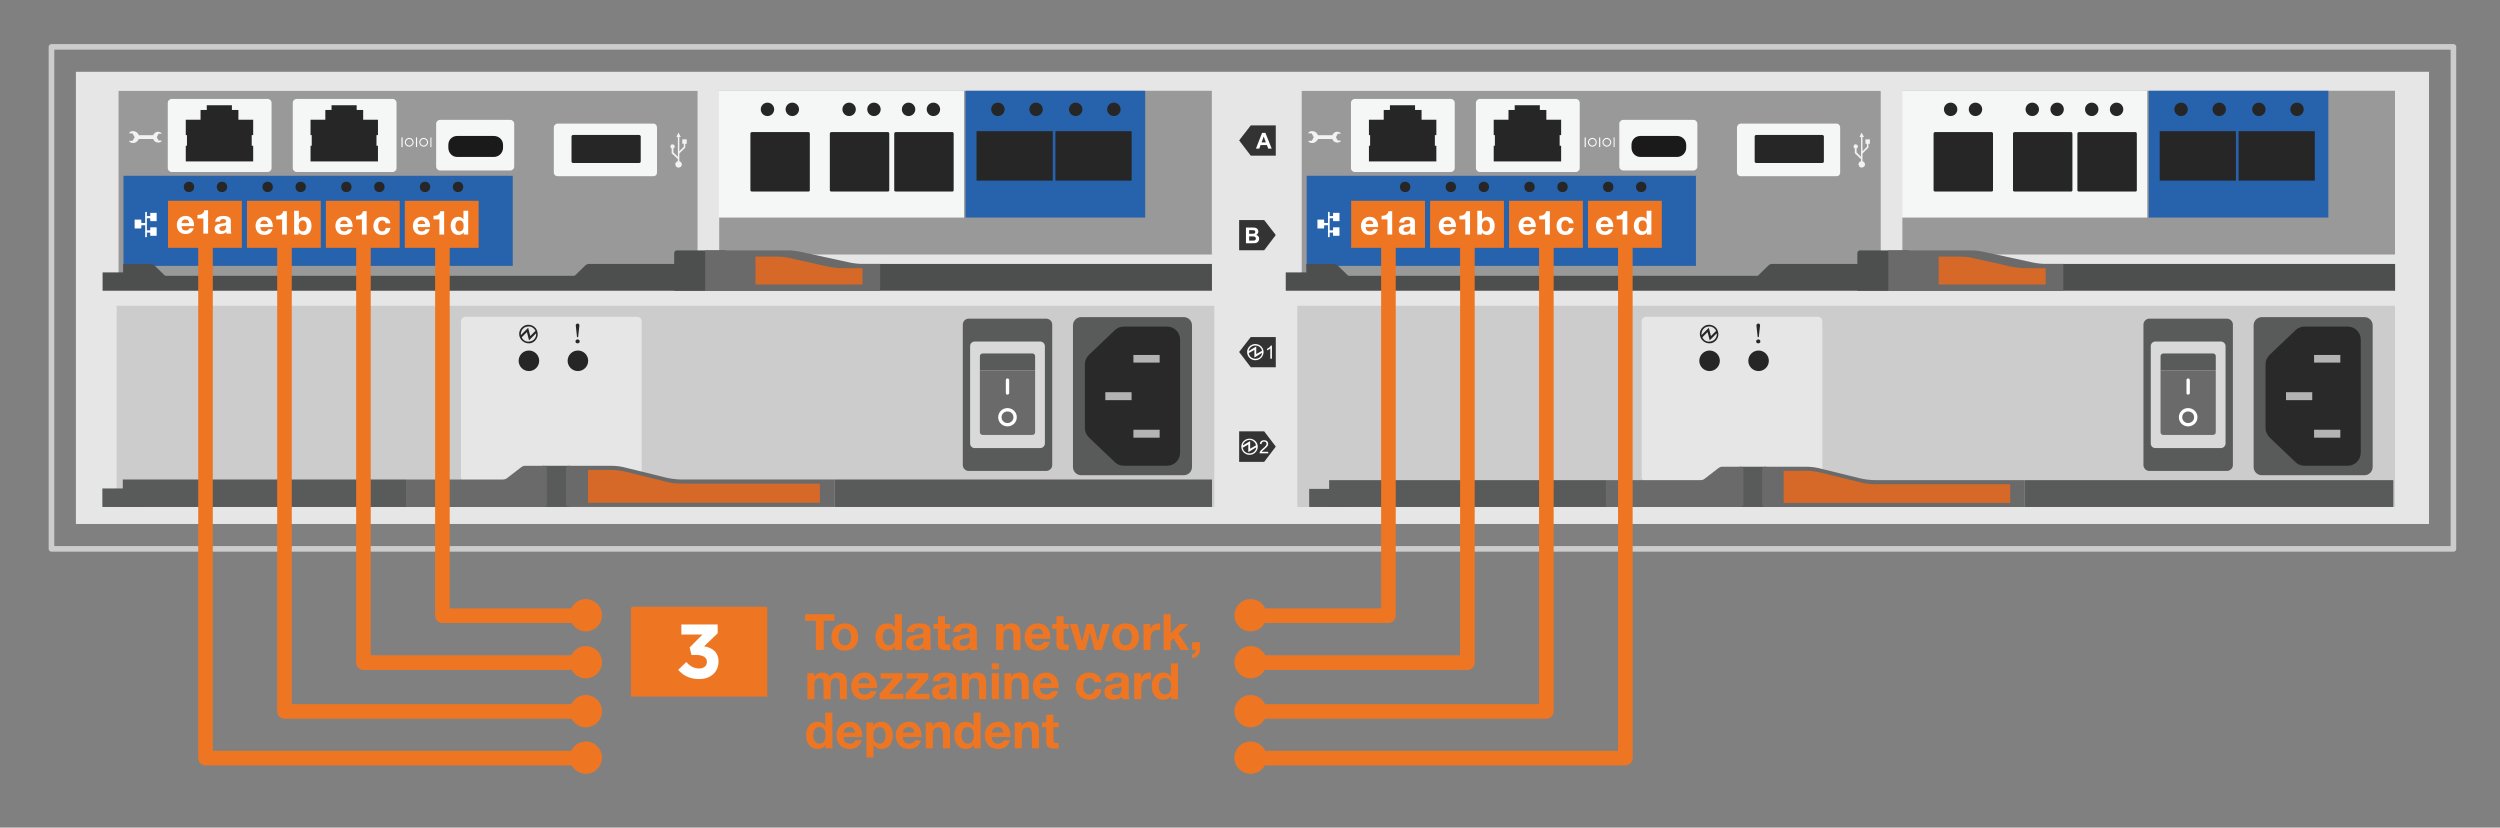 <?xml version="1.0" encoding="utf-8"?>
<!-- Generator: Adobe Illustrator 26.0.3, SVG Export Plug-In . SVG Version: 6.00 Build 0)  -->
<svg version="1.1" id="Layer_1" xmlns="http://www.w3.org/2000/svg" xmlns:xlink="http://www.w3.org/1999/xlink" x="0px" y="0px"
	 viewBox="0 0 299.756 99.229" style="enable-background:new 0 0 299.756 99.229;" xml:space="preserve">
<rect x="0" y="0" width="299.756" height="99.229" fill="#808080" stroke="none"/>
<style type="text/css">
	.st0{fill:none;stroke:#CCCCCC;stroke-width:0.671;stroke-linecap:round;stroke-linejoin:round;stroke-miterlimit:10;}
	.st1{fill:#E6E6E6;}
	.st2{fill:#CCCCCC;}
	.st3{fill-rule:evenodd;clip-rule:evenodd;fill:#E6E6E6;}
	.st4{fill-rule:evenodd;clip-rule:evenodd;fill:#262626;}
	.st5{fill:#595A5A;}
	.st6{fill:#D9D9D9;}
	.st7{fill:#6A6A6A;}
	.st8{fill-rule:evenodd;clip-rule:evenodd;fill:#FFFFFF;}
	.st9{fill:#292929;}
	.st10{fill-rule:evenodd;clip-rule:evenodd;fill:#B3B3B3;}
	.st11{fill-rule:evenodd;clip-rule:evenodd;fill:#D66927;}
	.st12{fill-rule:evenodd;clip-rule:evenodd;fill:#333333;}
	.st13{fill:#FFFFFF;}
	.st14{fill-rule:evenodd;clip-rule:evenodd;fill:#999999;}
	.st15{fill:#2762AC;}
	.st16{fill:#F5F6F6;}
	.st17{fill-rule:evenodd;clip-rule:evenodd;fill:#F5F6F6;}
	.st18{fill:#EE7623;stroke:#2762AC;stroke-width:0.286;stroke-miterlimit:10;}
	.st19{fill:#262626;}
	.st20{fill-rule:evenodd;clip-rule:evenodd;fill:#1A1A1A;}
	.st21{fill-rule:evenodd;clip-rule:evenodd;fill:#F2F2F2;}
	.st22{fill:#4D4E4E;}
	.st23{fill:none;stroke:#FFFFFF;stroke-width:0.122;stroke-miterlimit:10;}
	.st24{fill:none;stroke:#EE7623;stroke-width:1.75;stroke-linecap:round;stroke-linejoin:round;stroke-miterlimit:10;}
	.st25{fill:#EE7623;}
</style>
<g>
	<g>
		<g>
			<g>
				<rect x="6.172" y="5.622" class="st0" width="288" height="60.189"/>
				<rect x="9.1" y="8.607" class="st1" width="282.145" height="54.219"/>
				<g>
					<rect x="13.986" y="36.661" class="st2" width="131.612" height="24.126"/>
					<g>
						<path class="st3" d="M55.823,57.713h20.568c0.293,0,0.549-0.22,0.549-0.549V38.536c0-0.329-0.256-0.549-0.549-0.549H55.823
							c-0.293,0-0.549,0.22-0.549,0.549v18.628C55.274,57.493,55.53,57.713,55.823,57.713"/>
						<path class="st4" d="M69.474,39.011c0-0.146-0.11-0.22-0.22-0.22s-0.22,0.11-0.22,0.22l0.146,1.354
							c0,0.073,0.037,0.073,0.073,0.073c0.037,0,0.073-0.037,0.073-0.073L69.474,39.011 M69.51,40.951
							c0-0.146-0.11-0.256-0.256-0.256c-0.146,0-0.256,0.11-0.256,0.256c0,0.11,0.11,0.22,0.256,0.22
							C69.401,41.171,69.51,41.061,69.51,40.951z"/>
						<path class="st4" d="M64.423,39.743c-0.146-0.586-0.769-0.915-1.354-0.769c-0.622,0.183-0.952,0.805-0.769,1.391
							c0.183,0.586,0.805,0.915,1.391,0.769C64.277,40.951,64.606,40.329,64.423,39.743 M64.277,39.963
							c0.073,0.476-0.293,0.952-0.805,0.988c-0.366,0.073-0.769-0.146-0.915-0.512l0.622-0.622l0.256,0.988L64.277,39.963z
							 M62.447,40.182c-0.037-0.512,0.293-0.988,0.805-1.025c0.403-0.073,0.769,0.146,0.952,0.512l-0.622,0.622l-0.256-0.988
							L62.447,40.182z"/>
					</g>
					<circle class="st4" cx="63.418" cy="43.26" r="1.232"/>
					<circle class="st4" cx="69.292" cy="43.26" r="1.232"/>
					<g>
						<path class="st5" d="M116.136,56.468h9.296c0.403,0,0.732-0.329,0.732-0.695V38.902c0-0.366-0.329-0.695-0.732-0.695h-9.296
							c-0.366,0-0.695,0.329-0.695,0.695v16.871C115.44,56.139,115.77,56.468,116.136,56.468z"/>
						<path class="st6" d="M116.868,53.724h7.868c0.293,0,0.549-0.256,0.549-0.549V41.5c0-0.293-0.256-0.549-0.549-0.549h-7.868
							c-0.329,0-0.549,0.256-0.549,0.549v11.675C116.319,53.467,116.538,53.724,116.868,53.724z"/>
						<path class="st5" d="M124.114,44.428v-1.72c0-0.183-0.146-0.329-0.329-0.329h-5.965c-0.183,0-0.329,0.146-0.329,0.329v1.72
							H124.114z"/>
						<path class="st7" d="M124.114,44.428h-6.624v7.393c0,0.183,0.146,0.329,0.329,0.329h5.965c0.183,0,0.329-0.146,0.329-0.329
							V44.428z"/>
						<path class="st8" d="M120.784,47.319c0.11,0,0.22-0.073,0.22-0.183v-1.574c0-0.11-0.11-0.183-0.22-0.183
							c-0.11,0-0.183,0.073-0.183,0.183v1.574C120.601,47.246,120.674,47.319,120.784,47.319 M121.515,50.027
							c0-0.403-0.329-0.695-0.732-0.695c-0.366,0-0.695,0.293-0.695,0.695c0,0.403,0.329,0.695,0.695,0.695
							C121.186,50.723,121.515,50.43,121.515,50.027z M121.918,50.027c0-0.622-0.512-1.098-1.135-1.098
							c-0.586,0-1.098,0.476-1.098,1.098c0,0.622,0.512,1.098,1.098,1.098C121.406,51.125,121.918,50.649,121.918,50.027z"/>
						<path class="st5" d="M128.652,39.011v16.981c0,0.549,0.439,0.988,0.988,0.988h12.297c0.549,0,0.988-0.439,0.988-0.988V39.011
							c0-0.549-0.439-0.988-0.988-0.988H129.64C129.091,38.023,128.652,38.462,128.652,39.011z"/>
						<path class="st9" d="M130.079,43.659v7.685c0,0.403,0.183,0.805,0.512,1.135l3.074,2.928c0.293,0.293,0.695,0.439,1.098,0.439
							h5.16c0.878,0,1.574-0.695,1.574-1.574V40.731c0-0.878-0.695-1.574-1.574-1.574h-5.16c-0.403,0-0.805,0.146-1.098,0.439
							l-3.074,2.928C130.262,42.854,130.079,43.257,130.079,43.659z"/>
						<path class="st10" d="M135.898,52.479h3.147v-0.952h-3.147V52.479z M132.531,47.978h3.147v-0.952h-3.147V47.978z
							 M135.898,43.476h3.147v-0.915h-3.147V43.476z"/>
					</g>
					<g>
						<rect x="100.121" y="57.494" class="st5" width="45.199" height="3.293"/>
						<rect x="65.07" y="55.848" class="st5" width="3.293" height="4.939"/>
						<rect x="14.722" y="57.494" class="st5" width="34" height="3.293"/>
						<path class="st7" d="M81.84,57.494c-0.689,0-1.34-0.077-1.991-0.23l-4.671-1.149c-0.651-0.191-1.302-0.268-1.991-0.268H68.21
							c-0.191,0-0.345,0.153-0.345,0.345v4.288c0,0.153,0.153,0.306,0.345,0.306h31.893v-3.293H81.84z"/>
						<path class="st11" d="M70.507,60.289h27.797v-2.297H81.84c-0.727,0-1.417-0.077-2.106-0.268l-4.671-1.149
							c-0.613-0.153-1.225-0.23-1.876-0.23h-2.68V60.289"/>
						<path class="st7" d="M60.284,57.494H48.683v3.293h16.578c0.153,0,0.306-0.153,0.306-0.306v-4.288
							c0-0.191-0.153-0.345-0.306-0.345h-2.297c-0.191,0-0.345,0.077-0.498,0.191l-1.685,1.302
							C60.629,57.456,60.437,57.494,60.284,57.494z"/>
						<rect x="12.272" y="58.566" class="st5" width="4.939" height="2.221"/>
					</g>
				</g>
				<g>
					<rect x="155.551" y="36.661" class="st2" width="131.612" height="24.126"/>
					<g>
						<path class="st3" d="M197.387,57.713h20.568c0.293,0,0.549-0.22,0.549-0.549V38.536c0-0.329-0.256-0.549-0.549-0.549h-20.568
							c-0.293,0-0.549,0.22-0.549,0.549v18.628C196.839,57.493,197.095,57.713,197.387,57.713"/>
						<path class="st4" d="M211.038,39.011c0-0.146-0.11-0.22-0.22-0.22c-0.11,0-0.22,0.11-0.22,0.22l0.146,1.354
							c0,0.073,0.037,0.073,0.073,0.073c0.037,0,0.073-0.037,0.073-0.073L211.038,39.011 M211.075,40.951
							c0-0.146-0.11-0.256-0.256-0.256c-0.146,0-0.256,0.11-0.256,0.256c0,0.11,0.11,0.22,0.256,0.22
							C210.965,41.171,211.075,41.061,211.075,40.951z"/>
						<path class="st4" d="M205.988,39.743c-0.146-0.586-0.769-0.915-1.354-0.769c-0.622,0.183-0.952,0.805-0.769,1.391
							c0.183,0.586,0.805,0.915,1.391,0.769C205.841,40.951,206.171,40.329,205.988,39.743 M205.841,39.963
							c0.073,0.476-0.293,0.952-0.805,0.988c-0.366,0.073-0.769-0.146-0.915-0.512l0.622-0.622L205,40.805L205.841,39.963z
							 M204.012,40.182c-0.037-0.512,0.293-0.988,0.805-1.025c0.403-0.073,0.769,0.146,0.952,0.512l-0.622,0.622l-0.256-0.988
							L204.012,40.182z"/>
					</g>
					<circle class="st4" cx="204.982" cy="43.26" r="1.232"/>
					<circle class="st4" cx="210.857" cy="43.26" r="1.232"/>
					<g>
						<path class="st5" d="M257.7,56.468h9.296c0.403,0,0.732-0.329,0.732-0.695V38.902c0-0.366-0.329-0.695-0.732-0.695H257.7
							c-0.366,0-0.695,0.329-0.695,0.695v16.871C257.005,56.139,257.334,56.468,257.7,56.468z"/>
						<path class="st6" d="M258.432,53.724h7.868c0.293,0,0.549-0.256,0.549-0.549V41.5c0-0.293-0.256-0.549-0.549-0.549h-7.868
							c-0.329,0-0.549,0.256-0.549,0.549v11.675C257.883,53.467,258.103,53.724,258.432,53.724z"/>
						<path class="st5" d="M265.678,44.428v-1.72c0-0.183-0.146-0.329-0.329-0.329h-5.965c-0.183,0-0.329,0.146-0.329,0.329v1.72
							H265.678z"/>
						<path class="st7" d="M265.678,44.428h-6.624v7.393c0,0.183,0.146,0.329,0.329,0.329h5.965c0.183,0,0.329-0.146,0.329-0.329
							V44.428z"/>
						<path class="st8" d="M262.348,47.319c0.11,0,0.22-0.073,0.22-0.183v-1.574c0-0.11-0.11-0.183-0.22-0.183
							c-0.11,0-0.183,0.073-0.183,0.183v1.574C262.165,47.246,262.238,47.319,262.348,47.319 M263.08,50.027
							c0-0.403-0.329-0.695-0.732-0.695c-0.366,0-0.695,0.293-0.695,0.695c0,0.403,0.329,0.695,0.695,0.695
							C262.751,50.723,263.08,50.43,263.08,50.027z M263.482,50.027c0-0.622-0.512-1.098-1.135-1.098
							c-0.586,0-1.098,0.476-1.098,1.098c0,0.622,0.512,1.098,1.098,1.098C262.97,51.125,263.482,50.649,263.482,50.027z"/>
						<path class="st5" d="M270.216,39.011v16.981c0,0.549,0.439,0.988,0.988,0.988h12.297c0.549,0,0.988-0.439,0.988-0.988V39.011
							c0-0.549-0.439-0.988-0.988-0.988h-12.297C270.656,38.023,270.216,38.462,270.216,39.011z"/>
						<path class="st9" d="M271.644,43.659v7.685c0,0.403,0.183,0.805,0.512,1.135l3.074,2.928c0.293,0.293,0.695,0.439,1.098,0.439
							h5.16c0.878,0,1.574-0.695,1.574-1.574V40.731c0-0.878-0.695-1.574-1.574-1.574h-5.16c-0.403,0-0.805,0.146-1.098,0.439
							l-3.074,2.928C271.827,42.854,271.644,43.257,271.644,43.659z"/>
						<path class="st10" d="M277.463,52.479h3.147v-0.952h-3.147V52.479z M274.096,47.978h3.147v-0.952h-3.147V47.978z
							 M277.463,43.476h3.147v-0.915h-3.147V43.476z"/>
					</g>
					<g>
						<rect x="242.805" y="57.57" class="st5" width="44.162" height="3.217"/>
						<rect x="208.559" y="55.961" class="st5" width="3.217" height="4.826"/>
						<rect x="159.367" y="57.57" class="st5" width="33.22" height="3.217"/>
						<path class="st7" d="M224.944,57.57c-0.673,0-1.309-0.075-1.945-0.224l-4.564-1.122c-0.636-0.187-1.272-0.262-1.945-0.262
							h-4.863c-0.187,0-0.337,0.15-0.337,0.337v4.19c0,0.15,0.15,0.299,0.337,0.299h31.161V57.57H224.944z"/>
						<path class="st11" d="M213.871,60.301h27.158v-2.244h-16.086c-0.711,0-1.384-0.075-2.057-0.262l-4.564-1.122
							c-0.599-0.15-1.197-0.224-1.833-0.224h-2.619V60.301"/>
						<path class="st7" d="M203.883,57.57h-11.335v3.217h16.198c0.15,0,0.299-0.15,0.299-0.299v-4.19
							c0-0.187-0.15-0.337-0.299-0.337h-2.244c-0.187,0-0.337,0.075-0.486,0.187l-1.646,1.272
							C204.219,57.532,204.032,57.57,203.883,57.57z"/>
						<rect x="156.973" y="58.617" class="st5" width="4.826" height="2.17"/>
					</g>
				</g>
				<g>
					<path class="st12" d="M149.968,44.034h3.001v-3.623h-3.001l-1.391,1.793L149.968,44.034z M151.578,55.379l1.391-1.83
						l-1.391-1.83h-3.001v3.66H151.578z"/>
					<path class="st8" d="M150.81,53.549c0-0.512-0.439-0.952-0.988-0.952s-0.988,0.439-0.988,0.952
						c0,0.549,0.439,0.988,0.988,0.988S150.81,54.098,150.81,53.549 M150.627,53.696c-0.073,0.439-0.476,0.732-0.915,0.659
						c-0.366-0.037-0.622-0.293-0.695-0.622l-0.037-0.037l0.695-0.403v0.915l0.915-0.549L150.627,53.696z M149.016,53.439
						c0.037-0.439,0.476-0.732,0.915-0.695c0.329,0.073,0.622,0.329,0.659,0.659l-0.695,0.403V52.89l-0.915,0.549H149.016z
						 M151.505,42.204c0-0.512-0.439-0.952-0.988-0.952c-0.549,0-0.988,0.439-0.988,0.952c0,0.549,0.439,0.988,0.988,0.988
						C151.066,43.192,151.505,42.753,151.505,42.204z M151.322,42.35c-0.037,0.439-0.476,0.732-0.915,0.659
						c-0.329-0.037-0.622-0.293-0.659-0.622l-0.037-0.037l0.695-0.403v0.915l0.915-0.549V42.35z M149.712,42.094
						c0.073-0.439,0.476-0.732,0.915-0.659c0.366,0.037,0.622,0.293,0.695,0.622l-0.695,0.403v-0.915L149.712,42.094z"/>
					<g>
						<path class="st13" d="M152.506,43.007h-0.192v-1.229c-0.047,0.044-0.107,0.088-0.183,0.133
							c-0.076,0.044-0.144,0.077-0.203,0.1v-0.187c0.107-0.051,0.202-0.112,0.282-0.185c0.081-0.072,0.138-0.142,0.172-0.21h0.124
							V43.007z"/>
					</g>
					<g>
						<path class="st13" d="M152.061,54.169v0.186h-1.038c-0.001-0.047,0.006-0.091,0.022-0.134
							c0.026-0.071,0.068-0.141,0.127-0.209s0.143-0.147,0.252-0.238c0.171-0.14,0.286-0.25,0.347-0.332
							c0.06-0.082,0.09-0.159,0.09-0.232c0-0.076-0.027-0.141-0.082-0.193c-0.055-0.052-0.126-0.078-0.214-0.078
							c-0.093,0-0.167,0.027-0.223,0.083s-0.084,0.133-0.085,0.231l-0.198-0.021c0.014-0.147,0.064-0.26,0.153-0.338
							c0.089-0.077,0.208-0.116,0.356-0.116c0.151,0,0.271,0.042,0.358,0.126c0.088,0.083,0.132,0.187,0.132,0.311
							c0,0.062-0.013,0.124-0.039,0.185c-0.025,0.062-0.068,0.125-0.128,0.192s-0.158,0.159-0.297,0.276
							c-0.116,0.097-0.19,0.163-0.223,0.197c-0.033,0.035-0.061,0.069-0.082,0.104H152.061z"/>
					</g>
				</g>
				<rect x="13.986" y="10.737" class="st1" width="131.612" height="24.126"/>
				<g>
					<g>
						<polyline class="st12" points="149.968,18.663 152.969,18.663 152.969,15.039 149.968,15.039 148.577,16.833 149.968,18.663 
													"/>
						<polygon class="st12" points="151.578,30.008 152.969,28.178 151.578,26.385 148.577,26.385 148.577,30.008 						"/>
						<g>
							<path class="st13" d="M152.481,17.82h-0.413l-0.165-0.428h-0.753l-0.156,0.428h-0.403l0.734-1.885h0.402L152.481,17.82z
								 M151.781,17.074l-0.26-0.699l-0.255,0.699H151.781z"/>
						</g>
						<g>
							<path class="st13" d="M149.392,27.282h0.754c0.149,0,0.26,0.007,0.333,0.019c0.074,0.013,0.14,0.039,0.197,0.078
								s0.105,0.092,0.145,0.157c0.038,0.065,0.058,0.14,0.058,0.221c0,0.088-0.023,0.169-0.071,0.243
								c-0.048,0.073-0.112,0.129-0.193,0.166c0.115,0.033,0.203,0.09,0.265,0.171c0.062,0.08,0.093,0.175,0.093,0.284
								c0,0.085-0.02,0.169-0.06,0.25s-0.095,0.146-0.163,0.193c-0.069,0.049-0.154,0.078-0.256,0.09
								c-0.063,0.007-0.216,0.011-0.459,0.013h-0.642V27.282z M149.773,27.595v0.437h0.249c0.148,0,0.241-0.003,0.277-0.007
								c0.064-0.008,0.116-0.03,0.153-0.067s0.056-0.086,0.056-0.147c0-0.058-0.016-0.105-0.048-0.142
								c-0.032-0.037-0.08-0.059-0.144-0.066c-0.038-0.004-0.146-0.007-0.325-0.007H149.773z M149.773,28.345v0.504h0.353
								c0.137,0,0.224-0.004,0.261-0.012c0.057-0.011,0.103-0.035,0.139-0.075c0.035-0.04,0.053-0.093,0.053-0.16
								c0-0.057-0.014-0.104-0.041-0.144c-0.027-0.04-0.067-0.068-0.119-0.087c-0.052-0.018-0.164-0.026-0.337-0.026H149.773z"/>
						</g>
					</g>
				</g>
				<g>
					<rect x="155.551" y="10.737" class="st1" width="131.612" height="24.126"/>
				</g>
			</g>
			<g>
				<rect x="86.235" y="10.885" class="st14" width="59.068" height="19.631"/>
				<rect x="115.769" y="10.885" class="st15" width="21.542" height="15.201"/>
				<rect x="86.202" y="10.885" class="st16" width="29.393" height="15.201"/>
			</g>
			<rect x="14.214" y="10.902" class="st14" width="69.425" height="22.239"/>
			<path class="st17" d="M66.865,21.129h11.451c0.284,0,0.461-0.177,0.461-0.461v-5.353c0-0.284-0.177-0.496-0.461-0.496H66.865
				c-0.248,0-0.461,0.213-0.461,0.496v5.353C66.404,20.951,66.617,21.129,66.865,21.129z"/>
			<path class="st17" d="M52.755,20.438h8.438c0.248,0,0.461-0.213,0.461-0.461v-5.141c0-0.248-0.213-0.461-0.461-0.461h-8.438
				c-0.248,0-0.461,0.213-0.461,0.461v5.141C52.294,20.225,52.507,20.438,52.755,20.438z"/>
			<path class="st17" d="M20.578,20.62H32.1c0.248,0,0.461-0.213,0.461-0.461v-7.835c0-0.248-0.213-0.461-0.461-0.461H20.578
				c-0.248,0-0.461,0.213-0.461,0.461v7.835C20.117,20.407,20.33,20.62,20.578,20.62z"/>
			<path class="st17" d="M35.565,20.62h11.522c0.248,0,0.461-0.213,0.461-0.461v-7.835c0-0.248-0.213-0.461-0.461-0.461H35.565
				c-0.248,0-0.461,0.213-0.461,0.461v7.835C35.104,20.407,35.317,20.62,35.565,20.62z"/>
			<rect x="14.808" y="21.075" class="st15" width="46.673" height="10.806"/>
			<rect x="20.002" y="23.932" class="st18" width="9.139" height="5.927"/>
			<rect x="29.466" y="23.932" class="st18" width="9.139" height="5.927"/>
			<rect x="38.93" y="23.932" class="st18" width="9.139" height="5.927"/>
			<rect x="48.394" y="23.932" class="st18" width="9.139" height="5.927"/>
			<circle class="st19" cx="22.659" cy="22.413" r="0.621"/>
			<circle class="st19" cx="26.617" cy="22.413" r="0.621"/>
			<circle class="st19" cx="32.093" cy="22.413" r="0.621"/>
			<circle class="st19" cx="36.051" cy="22.413" r="0.621"/>
			<circle class="st19" cx="41.528" cy="22.413" r="0.621"/>
			<circle class="st19" cx="45.486" cy="22.413" r="0.621"/>
			<circle class="st19" cx="50.962" cy="22.413" r="0.621"/>
			<circle class="st19" cx="54.92" cy="22.413" r="0.621"/>
			<polygon class="st19" points="22.274,17.476 22.274,19.355 30.357,19.355 30.357,17.476 30.18,17.476 30.18,16.199 
				30.357,16.199 30.357,14.356 28.585,14.356 28.585,13.186 27.805,13.186 27.805,12.619 24.791,12.619 24.791,13.186 
				24.047,13.186 24.047,14.356 22.274,14.356 22.274,16.199 22.416,16.199 22.416,17.476 			"/>
			<polygon class="st19" points="37.235,17.476 37.235,19.355 45.318,19.355 45.318,17.476 45.141,17.476 45.141,16.199 
				45.318,16.199 45.318,14.356 43.546,14.356 43.546,13.186 42.766,13.186 42.766,12.619 39.752,12.619 39.752,13.186 
				39.008,13.186 39.008,14.356 37.235,14.356 37.235,16.199 37.377,16.199 37.377,17.476 			"/>
			<path class="st20" d="M54.821,18.819h4.396c0.603,0,1.099-0.496,1.099-1.099v-0.355c0-0.603-0.496-1.064-1.099-1.064h-4.396
				c-0.603,0-1.064,0.461-1.064,1.064v0.355C53.758,18.322,54.219,18.819,54.821,18.819z"/>
			<path class="st19" d="M76.61,16.18h-7.871c-0.106,0-0.213,0.071-0.213,0.177v3.014c0,0.106,0.106,0.177,0.213,0.177h7.871
				c0.106,0,0.213-0.071,0.213-0.177v-3.014C76.823,16.251,76.716,16.18,76.61,16.18z"/>
			<polygon class="st8" points="16.956,27.009 17.407,27.009 17.407,28.43 17.61,28.43 17.61,27.888 18.016,27.888 18.016,28.272 
				18.782,28.272 18.782,27.257 18.016,27.257 18.016,27.618 17.61,27.618 17.61,26.174 18.016,26.174 18.016,26.513 18.782,26.513 
				18.782,25.52 18.016,25.52 18.016,25.904 17.61,25.904 17.61,25.408 17.407,25.408 17.407,26.738 16.956,26.738 16.933,26.332 
				16.144,26.332 16.144,27.392 16.933,27.392 			"/>
			<path class="st21" d="M81.277,16.426v2.375l-0.532-0.532v-0.461c0.142-0.071,0.177-0.213,0.142-0.355
				c-0.071-0.106-0.213-0.177-0.355-0.142c-0.106,0.071-0.177,0.213-0.142,0.355c0.035,0.071,0.106,0.106,0.142,0.142v0.567
				l0.745,0.709v0.248c-0.213,0.035-0.355,0.248-0.284,0.461c0.035,0.213,0.248,0.355,0.461,0.284
				c0.213-0.035,0.355-0.248,0.284-0.461c-0.035-0.142-0.142-0.248-0.284-0.284v-0.922l0.709-0.709v-0.461h0.177V16.71h-0.532v0.532
				h0.177v0.355l-0.532,0.532v-1.702h0.177l-0.284-0.532l-0.248,0.532H81.277z"/>
			<path class="st21" d="M18.377,16.21H16.64c-0.142-0.39-0.532-0.567-0.922-0.461c-0.071,0.035-0.142,0.071-0.213,0.142v0.106h0.39
				l0.248,0.461l-0.248,0.425h-0.39v0.106c0.319,0.248,0.745,0.213,0.993-0.106c0.071-0.035,0.106-0.142,0.142-0.213h1.737
				c0.106,0.355,0.496,0.496,0.815,0.39c0.071-0.035,0.142-0.071,0.177-0.106v-0.106h-0.355l-0.213-0.39l0.213-0.425h0.355v-0.071
				c-0.284-0.248-0.674-0.213-0.886,0.071C18.412,16.068,18.377,16.139,18.377,16.21z"/>
			<path class="st4" d="M90.152,22.963h6.807c0.071,0,0.142-0.071,0.142-0.142v-6.807c0-0.071-0.071-0.177-0.142-0.177h-6.807
				c-0.106,0-0.177,0.106-0.177,0.177v6.807C89.975,22.892,90.046,22.963,90.152,22.963"/>
			<path class="st4" d="M99.676,22.963h6.807c0.071,0,0.142-0.071,0.142-0.142v-6.807c0-0.071-0.071-0.177-0.142-0.177h-6.807
				c-0.106,0-0.177,0.106-0.177,0.177v6.807C99.499,22.892,99.57,22.963,99.676,22.963"/>
			<path class="st4" d="M107.398,22.963h6.807c0.071,0,0.142-0.071,0.142-0.142v-6.807c0-0.071-0.071-0.177-0.142-0.177h-6.807
				c-0.106,0-0.177,0.106-0.177,0.177v6.807C107.221,22.892,107.292,22.963,107.398,22.963"/>
			<g>
				<rect x="117.09" y="15.728" class="st19" width="9.139" height="5.927"/>
				<rect x="126.549" y="15.728" class="st19" width="9.139" height="5.927"/>
			</g>
			<circle class="st19" cx="92.021" cy="13.111" r="0.804"/>
			<circle class="st19" cx="95" cy="13.111" r="0.804"/>
			<circle class="st19" cx="101.81" cy="13.111" r="0.804"/>
			<circle class="st19" cx="104.79" cy="13.111" r="0.804"/>
			<circle class="st19" cx="108.94" cy="13.111" r="0.804"/>
			<circle class="st19" cx="111.919" cy="13.111" r="0.804"/>
			<g>
				<circle class="st19" cx="119.651" cy="13.111" r="0.804"/>
				<circle class="st19" cx="124.227" cy="13.111" r="0.804"/>
			</g>
			<g>
				<circle class="st19" cx="128.98" cy="13.111" r="0.804"/>
				<circle class="st19" cx="133.555" cy="13.111" r="0.804"/>
			</g>
			<g>
				<path class="st22" d="M80.837,30.362v2.707H17.573v0.981h63.264v0.812h64.478v-3.214H87.011v-1.624h-5.862
					C80.976,30.024,80.837,30.159,80.837,30.362z"/>
				<path class="st22" d="M84.548,31.648H70.605c-0.139,0-0.312,0.068-0.416,0.169l-1.942,1.895
					c-0.139,0.102-0.277,0.169-0.451,0.169H20.868c-0.139,0-0.312-0.068-0.416-0.169l-1.942-1.895
					c-0.139-0.101-0.277-0.169-0.451-0.169h-3.295v1.015h-2.463v2.199h72.247V31.648z"/>
				<path class="st7" d="M94.607,30.024H84.548v4.839h20.984v-3.214h-2.22c-0.416,0-0.832-0.068-1.249-0.135l-6.243-1.353
					C95.439,30.092,95.023,30.024,94.607,30.024z"/>
				<path class="st11" d="M103.416,32.156h-2.254c-0.659,0-1.318-0.068-1.977-0.203l-4.336-0.981
					c-0.555-0.135-1.145-0.203-1.734-0.203h-2.532v3.35h12.833V32.156"/>
			</g>
			<g>
				<rect x="51.61" y="16.481" class="st13" width="0.116" height="1.157"/>
				<path class="st23" d="M51.263,17.059c0,0.251-0.212,0.463-0.463,0.463c-0.251,0-0.463-0.212-0.463-0.463
					c0-0.251,0.212-0.463,0.463-0.463C51.051,16.596,51.263,16.809,51.263,17.059z"/>
				<rect x="49.874" y="16.481" class="st13" width="0.135" height="1.157"/>
				<path class="st23" d="M49.527,17.059c0,0.251-0.193,0.463-0.463,0.463c-0.251,0-0.463-0.212-0.463-0.463
					c0-0.251,0.212-0.463,0.463-0.463C49.334,16.596,49.527,16.809,49.527,17.059z"/>
				<rect x="48.138" y="16.481" class="st13" width="0.135" height="1.157"/>
			</g>
			<g>
				<rect x="228.099" y="10.885" class="st14" width="59.068" height="19.631"/>
				<rect x="257.633" y="10.885" class="st15" width="21.542" height="15.201"/>
				<rect x="228.066" y="10.885" class="st16" width="29.393" height="15.201"/>
			</g>
			<rect x="156.078" y="10.902" class="st14" width="69.425" height="22.239"/>
			<path class="st17" d="M208.729,21.129h11.451c0.284,0,0.461-0.177,0.461-0.461v-5.353c0-0.284-0.177-0.496-0.461-0.496h-11.451
				c-0.248,0-0.461,0.213-0.461,0.496v5.353C208.268,20.951,208.481,21.129,208.729,21.129z"/>
			<path class="st17" d="M194.619,20.438h8.438c0.248,0,0.461-0.213,0.461-0.461v-5.141c0-0.248-0.213-0.461-0.461-0.461h-8.438
				c-0.248,0-0.461,0.213-0.461,0.461v5.141C194.158,20.225,194.371,20.438,194.619,20.438z"/>
			<path class="st17" d="M162.442,20.62h11.522c0.248,0,0.461-0.213,0.461-0.461v-7.835c0-0.248-0.213-0.461-0.461-0.461h-11.522
				c-0.248,0-0.461,0.213-0.461,0.461v7.835C161.981,20.407,162.194,20.62,162.442,20.62z"/>
			<path class="st17" d="M177.429,20.62h11.522c0.248,0,0.461-0.213,0.461-0.461v-7.835c0-0.248-0.213-0.461-0.461-0.461h-11.522
				c-0.248,0-0.461,0.213-0.461,0.461v7.835C176.968,20.407,177.181,20.62,177.429,20.62z"/>
			<rect x="156.673" y="21.075" class="st15" width="46.673" height="10.806"/>
			<rect x="161.866" y="23.932" class="st18" width="9.139" height="5.927"/>
			<rect x="171.33" y="23.932" class="st18" width="9.139" height="5.927"/>
			<rect x="180.794" y="23.932" class="st18" width="9.139" height="5.927"/>
			<rect x="190.258" y="23.932" class="st18" width="9.139" height="5.927"/>
			<circle class="st19" cx="168.481" cy="22.413" r="0.621"/>
			<circle class="st19" cx="173.957" cy="22.413" r="0.621"/>
			<circle class="st19" cx="177.915" cy="22.413" r="0.621"/>
			<circle class="st19" cx="183.392" cy="22.413" r="0.621"/>
			<circle class="st19" cx="187.35" cy="22.413" r="0.621"/>
			<circle class="st19" cx="192.827" cy="22.413" r="0.621"/>
			<circle class="st19" cx="196.785" cy="22.413" r="0.621"/>
			<polygon class="st19" points="164.138,17.476 164.138,19.355 172.222,19.355 172.222,17.476 172.044,17.476 172.044,16.199 
				172.222,16.199 172.222,14.356 170.449,14.356 170.449,13.186 169.669,13.186 169.669,12.619 166.655,12.619 166.655,13.186 
				165.911,13.186 165.911,14.356 164.138,14.356 164.138,16.199 164.28,16.199 164.28,17.476 			"/>
			<polygon class="st19" points="179.099,17.476 179.099,19.355 187.183,19.355 187.183,17.476 187.005,17.476 187.005,16.199 
				187.183,16.199 187.183,14.356 185.41,14.356 185.41,13.186 184.63,13.186 184.63,12.619 181.617,12.619 181.617,13.186 
				180.872,13.186 180.872,14.356 179.099,14.356 179.099,16.199 179.241,16.199 179.241,17.476 			"/>
			<path class="st20" d="M196.685,18.819h4.396c0.603,0,1.099-0.496,1.099-1.099v-0.355c0-0.603-0.496-1.064-1.099-1.064h-4.396
				c-0.603,0-1.064,0.461-1.064,1.064v0.355C195.622,18.322,196.083,18.819,196.685,18.819z"/>
			<path class="st19" d="M218.474,16.18h-7.871c-0.106,0-0.213,0.071-0.213,0.177v3.014c0,0.106,0.106,0.177,0.213,0.177h7.871
				c0.106,0,0.213-0.071,0.213-0.177v-3.014C218.687,16.251,218.58,16.18,218.474,16.18z"/>
			<path class="st21" d="M223.141,16.426v2.375l-0.532-0.532v-0.461c0.142-0.071,0.177-0.213,0.142-0.355
				c-0.071-0.106-0.213-0.177-0.355-0.142c-0.106,0.071-0.177,0.213-0.142,0.355c0.035,0.071,0.106,0.106,0.142,0.142v0.567
				l0.745,0.709v0.248c-0.213,0.035-0.355,0.248-0.284,0.461c0.035,0.213,0.248,0.355,0.461,0.284
				c0.213-0.035,0.355-0.248,0.284-0.461c-0.035-0.142-0.142-0.248-0.284-0.284v-0.922l0.709-0.709v-0.461h0.177V16.71h-0.532v0.532
				h0.177v0.355l-0.532,0.532v-1.702h0.177l-0.284-0.532l-0.248,0.532H223.141z"/>
			<path class="st4" d="M232.017,22.963h6.807c0.071,0,0.142-0.071,0.142-0.142v-6.807c0-0.071-0.071-0.177-0.142-0.177h-6.807
				c-0.106,0-0.177,0.106-0.177,0.177v6.807C231.839,22.892,231.91,22.963,232.017,22.963"/>
			<path class="st4" d="M241.54,22.963h6.807c0.071,0,0.142-0.071,0.142-0.142v-6.807c0-0.071-0.071-0.177-0.142-0.177h-6.807
				c-0.106,0-0.177,0.106-0.177,0.177v6.807C241.363,22.892,241.434,22.963,241.54,22.963"/>
			<path class="st4" d="M249.262,22.963h6.807c0.071,0,0.142-0.071,0.142-0.142v-6.807c0-0.071-0.071-0.177-0.142-0.177h-6.807
				c-0.106,0-0.177,0.106-0.177,0.177v6.807C249.085,22.892,249.156,22.963,249.262,22.963"/>
			<g>
				<rect x="258.954" y="15.728" class="st19" width="9.139" height="5.927"/>
				<rect x="268.413" y="15.728" class="st19" width="9.139" height="5.927"/>
			</g>
			<circle class="st19" cx="233.885" cy="13.111" r="0.804"/>
			<circle class="st19" cx="236.864" cy="13.111" r="0.804"/>
			<circle class="st19" cx="243.674" cy="13.111" r="0.804"/>
			<circle class="st19" cx="246.654" cy="13.111" r="0.804"/>
			<circle class="st19" cx="250.804" cy="13.111" r="0.804"/>
			<circle class="st19" cx="253.783" cy="13.111" r="0.804"/>
			<g>
				<circle class="st19" cx="261.515" cy="13.111" r="0.804"/>
				<circle class="st19" cx="266.091" cy="13.111" r="0.804"/>
			</g>
			<g>
				<circle class="st19" cx="270.844" cy="13.111" r="0.804"/>
				<circle class="st19" cx="275.419" cy="13.111" r="0.804"/>
			</g>
			<g>
				<path class="st22" d="M222.701,30.362v2.707h-63.264v0.981h63.264v0.812h64.478v-3.214h-58.304v-1.624h-5.862
					C222.84,30.024,222.701,30.159,222.701,30.362z"/>
				<path class="st22" d="M226.412,31.648h-13.943c-0.139,0-0.312,0.068-0.416,0.169l-1.942,1.895
					c-0.139,0.102-0.277,0.169-0.451,0.169h-46.928c-0.139,0-0.312-0.068-0.416-0.169l-1.942-1.895
					c-0.139-0.101-0.277-0.169-0.451-0.169h-3.295v1.015h-2.463v2.199h72.247V31.648z"/>
				<path class="st7" d="M236.471,30.024h-10.058v4.839h20.984v-3.214h-2.22c-0.416,0-0.832-0.068-1.249-0.135l-6.243-1.353
					C237.303,30.092,236.887,30.024,236.471,30.024z"/>
				<path class="st11" d="M245.281,32.156h-2.254c-0.659,0-1.318-0.068-1.977-0.203l-4.336-0.981
					c-0.555-0.135-1.145-0.203-1.734-0.203h-2.532v3.35h12.833V32.156"/>
			</g>
			<g>
				<rect x="193.475" y="16.481" class="st13" width="0.116" height="1.157"/>
				<path class="st23" d="M193.127,17.059c0,0.251-0.212,0.463-0.463,0.463s-0.463-0.212-0.463-0.463
					c0-0.251,0.212-0.463,0.463-0.463S193.127,16.809,193.127,17.059z"/>
				<rect x="191.738" y="16.481" class="st13" width="0.135" height="1.157"/>
				<path class="st23" d="M191.391,17.059c0,0.251-0.193,0.463-0.463,0.463c-0.251,0-0.463-0.212-0.463-0.463
					c0-0.251,0.212-0.463,0.463-0.463C191.198,16.596,191.391,16.809,191.391,17.059z"/>
				<rect x="190.002" y="16.481" class="st13" width="0.135" height="1.157"/>
			</g>
			<path class="st21" d="M159.761,16.21h-1.737c-0.142-0.39-0.532-0.567-0.922-0.461c-0.071,0.035-0.142,0.071-0.213,0.142v0.106
				h0.39l0.248,0.461l-0.248,0.425h-0.39v0.106c0.319,0.248,0.745,0.213,0.993-0.106c0.071-0.035,0.106-0.142,0.142-0.213h1.737
				c0.106,0.355,0.496,0.496,0.815,0.39c0.071-0.035,0.142-0.071,0.177-0.106v-0.106h-0.355l-0.213-0.39l0.213-0.425h0.355v-0.071
				c-0.284-0.248-0.674-0.213-0.886,0.071C159.796,16.068,159.761,16.139,159.761,16.21z"/>
			<polygon class="st8" points="158.777,27.009 159.228,27.009 159.228,28.43 159.431,28.43 159.431,27.888 159.837,27.888 
				159.837,28.272 160.604,28.272 160.604,27.257 159.837,27.257 159.837,27.618 159.431,27.618 159.431,26.174 159.837,26.174 
				159.837,26.513 160.604,26.513 160.604,25.52 159.837,25.52 159.837,25.904 159.431,25.904 159.431,25.408 159.228,25.408 
				159.228,26.738 158.777,26.738 158.754,26.332 157.965,26.332 157.965,27.392 158.754,27.392 			"/>
		</g>
	</g>
	<g>
		<g>
			<g>
				<polyline class="st24" points="24.641,28.433 24.641,90.897 70.151,90.897 				"/>
			</g>
		</g>
		<g>
			<g>
				<polyline class="st24" points="34.11,28.433 34.11,85.3 70.151,85.3 				"/>
			</g>
		</g>
		<g>
			<g>
				<polyline class="st24" points="43.578,28.433 43.578,79.45 70.151,79.45 				"/>
			</g>
		</g>
		<g>
			<g>
				<polyline class="st24" points="53.047,28.433 53.047,73.822 70.151,73.822 				"/>
			</g>
			<circle class="st25" cx="70.245" cy="73.769" r="1.935"/>
			<circle class="st25" cx="70.245" cy="79.402" r="1.935"/>
			<circle class="st25" cx="70.245" cy="85.272" r="1.935"/>
			<circle class="st25" cx="70.245" cy="90.845" r="1.935"/>
		</g>
	</g>
	<g>
		<g>
			<g>
				<polyline class="st24" points="194.882,28.433 194.882,90.897 150.041,90.897 				"/>
			</g>
		</g>
		<g>
			<g>
				<polyline class="st24" points="185.413,28.433 185.413,85.3 150.041,85.3 				"/>
			</g>
		</g>
		<g>
			<g>
				<polyline class="st24" points="175.944,28.433 175.944,79.45 150.041,79.45 				"/>
			</g>
		</g>
		<g>
			<g>
				<polyline class="st24" points="166.476,28.433 166.476,73.822 150.041,73.822 				"/>
			</g>
			<circle class="st25" cx="149.947" cy="73.769" r="1.935"/>
			<circle class="st25" cx="149.947" cy="79.402" r="1.935"/>
			<circle class="st25" cx="149.947" cy="85.272" r="1.935"/>
			<circle class="st25" cx="149.947" cy="90.845" r="1.935"/>
		</g>
	</g>
	<g>
		<g>
			<g>
				<g>
					<path class="st25" d="M75.65,83.525h16.347V72.977c0-0.128-0.105-0.226-0.236-0.226H75.884c-0.129,0-0.234,0.098-0.234,0.226
						V83.525z"/>
				</g>
				<g>
					<path class="st13" d="M81.319,80.31l0.975-0.93c0.442,0.497,0.902,0.773,1.555,0.773c0.534,0,0.911-0.304,0.911-0.782v-0.019
						c0-0.524-0.469-0.818-1.261-0.818h-0.589l-0.221-0.902l1.537-1.546h-2.53v-1.214h4.352v1.067l-1.629,1.555
						c0.875,0.147,1.73,0.607,1.73,1.804v0.018c0,1.215-0.883,2.107-2.319,2.107C82.672,81.423,81.871,80.963,81.319,80.31z"/>
				</g>
			</g>
		</g>
		<g>
			<g>
				<g>
					<g>
						<path class="st25" d="M96.535,74.436v-0.792h3.51v0.792h-1.284v3.492h-0.942v-3.492H96.535z"/>
						<path class="st25" d="M99.798,75.706c0.076-0.202,0.184-0.374,0.324-0.517c0.14-0.142,0.308-0.252,0.504-0.33
							s0.416-0.116,0.66-0.116c0.244,0,0.465,0.038,0.663,0.116c0.198,0.078,0.367,0.188,0.507,0.33
							c0.14,0.143,0.248,0.314,0.324,0.517c0.076,0.202,0.114,0.427,0.114,0.675s-0.038,0.472-0.114,0.672
							c-0.076,0.2-0.184,0.371-0.324,0.513c-0.14,0.143-0.309,0.251-0.507,0.327c-0.198,0.076-0.419,0.114-0.663,0.114
							c-0.244,0-0.464-0.038-0.66-0.114s-0.364-0.185-0.504-0.327c-0.14-0.142-0.248-0.312-0.324-0.513
							c-0.076-0.2-0.114-0.424-0.114-0.672S99.723,75.908,99.798,75.706z M100.573,76.744c0.024,0.117,0.065,0.224,0.123,0.317
							c0.058,0.094,0.135,0.169,0.231,0.226c0.096,0.056,0.216,0.084,0.36,0.084s0.265-0.028,0.363-0.084
							c0.098-0.057,0.176-0.132,0.234-0.226c0.058-0.094,0.099-0.2,0.123-0.317c0.024-0.118,0.036-0.239,0.036-0.363
							s-0.012-0.246-0.036-0.366c-0.024-0.12-0.065-0.226-0.123-0.318c-0.058-0.092-0.136-0.167-0.234-0.225
							s-0.219-0.087-0.363-0.087s-0.264,0.029-0.36,0.087c-0.096,0.058-0.173,0.133-0.231,0.225
							c-0.058,0.093-0.099,0.198-0.123,0.318c-0.024,0.12-0.036,0.242-0.036,0.366S100.548,76.625,100.573,76.744z"/>
						<path class="st25" d="M107.316,77.532c-0.1,0.169-0.231,0.289-0.393,0.363c-0.162,0.074-0.345,0.111-0.549,0.111
							c-0.232,0-0.436-0.045-0.612-0.135c-0.176-0.091-0.321-0.212-0.435-0.366c-0.114-0.154-0.2-0.331-0.258-0.531
							c-0.058-0.2-0.087-0.408-0.087-0.624c0-0.208,0.029-0.409,0.087-0.603c0.058-0.194,0.144-0.365,0.258-0.514
							c0.114-0.147,0.257-0.267,0.429-0.356s0.372-0.135,0.6-0.135c0.184,0,0.359,0.038,0.525,0.116s0.297,0.193,0.393,0.346h0.012
							v-1.561h0.852v4.284h-0.81v-0.396H107.316z M107.281,75.999c-0.024-0.118-0.065-0.223-0.123-0.312
							c-0.058-0.09-0.133-0.163-0.225-0.219c-0.092-0.056-0.208-0.084-0.348-0.084s-0.258,0.028-0.354,0.084
							c-0.096,0.056-0.173,0.13-0.231,0.222c-0.058,0.093-0.1,0.197-0.126,0.315s-0.039,0.241-0.039,0.369
							c0,0.12,0.014,0.239,0.042,0.359s0.073,0.228,0.135,0.321s0.14,0.17,0.234,0.229c0.094,0.058,0.207,0.087,0.339,0.087
							c0.14,0,0.257-0.028,0.351-0.084c0.094-0.057,0.169-0.132,0.225-0.226c0.056-0.094,0.096-0.201,0.12-0.321
							c0.024-0.119,0.036-0.243,0.036-0.371S107.305,76.118,107.281,75.999z"/>
						<path class="st25" d="M108.745,75.78c0.012-0.199,0.062-0.365,0.15-0.498c0.088-0.132,0.2-0.237,0.336-0.317
							c0.136-0.08,0.289-0.137,0.459-0.171s0.341-0.051,0.513-0.051c0.156,0,0.314,0.011,0.474,0.032
							c0.16,0.022,0.306,0.065,0.438,0.129c0.132,0.064,0.24,0.153,0.324,0.268s0.126,0.265,0.126,0.453v1.613
							c0,0.141,0.008,0.274,0.024,0.402c0.016,0.128,0.044,0.225,0.084,0.288h-0.864c-0.016-0.048-0.029-0.097-0.039-0.147
							c-0.01-0.05-0.017-0.101-0.021-0.152c-0.136,0.14-0.296,0.238-0.48,0.294s-0.372,0.084-0.564,0.084
							c-0.148,0-0.286-0.019-0.414-0.054c-0.128-0.036-0.24-0.093-0.336-0.168c-0.096-0.076-0.171-0.173-0.225-0.288
							c-0.054-0.116-0.081-0.254-0.081-0.414c0-0.176,0.031-0.321,0.093-0.436c0.062-0.113,0.142-0.205,0.24-0.272
							c0.098-0.068,0.21-0.119,0.336-0.153s0.253-0.061,0.381-0.081c0.128-0.02,0.254-0.036,0.378-0.048s0.234-0.03,0.33-0.054
							c0.096-0.024,0.172-0.06,0.228-0.105c0.056-0.046,0.082-0.113,0.078-0.201c0-0.092-0.015-0.165-0.045-0.219
							c-0.03-0.054-0.07-0.096-0.12-0.126c-0.05-0.03-0.108-0.05-0.174-0.06c-0.066-0.011-0.137-0.016-0.213-0.016
							c-0.168,0-0.3,0.036-0.396,0.108c-0.096,0.072-0.152,0.191-0.168,0.359H108.745z M110.712,76.411
							c-0.036,0.031-0.081,0.057-0.135,0.074c-0.054,0.019-0.112,0.033-0.174,0.045c-0.062,0.013-0.127,0.022-0.195,0.03
							s-0.136,0.019-0.204,0.03c-0.064,0.012-0.127,0.028-0.189,0.048c-0.062,0.021-0.116,0.047-0.162,0.081
							c-0.046,0.034-0.083,0.077-0.111,0.129s-0.042,0.118-0.042,0.198c0,0.076,0.014,0.14,0.042,0.191
							c0.028,0.053,0.066,0.094,0.114,0.123c0.048,0.03,0.104,0.052,0.168,0.063s0.13,0.018,0.198,0.018
							c0.168,0,0.298-0.027,0.39-0.084c0.092-0.056,0.16-0.123,0.204-0.201c0.044-0.077,0.071-0.156,0.081-0.236
							c0.01-0.08,0.015-0.145,0.015-0.192V76.411z"/>
						<path class="st25" d="M113.928,74.827v0.569h-0.624v1.536c0,0.145,0.024,0.24,0.072,0.288s0.144,0.072,0.288,0.072
							c0.048,0,0.094-0.002,0.138-0.006s0.086-0.011,0.126-0.019v0.66c-0.072,0.012-0.152,0.02-0.24,0.024
							c-0.088,0.004-0.174,0.006-0.258,0.006c-0.132,0-0.257-0.009-0.375-0.027c-0.118-0.018-0.222-0.053-0.312-0.104
							c-0.09-0.053-0.161-0.126-0.213-0.223c-0.052-0.096-0.078-0.222-0.078-0.378v-1.83h-0.516v-0.569h0.516v-0.931h0.852v0.931
							H113.928z"/>
						<path class="st25" d="M114.3,75.78c0.012-0.199,0.062-0.365,0.15-0.498c0.088-0.132,0.2-0.237,0.336-0.317
							c0.136-0.08,0.289-0.137,0.459-0.171s0.341-0.051,0.513-0.051c0.156,0,0.314,0.011,0.474,0.032
							c0.16,0.022,0.306,0.065,0.438,0.129c0.132,0.064,0.24,0.153,0.324,0.268s0.126,0.265,0.126,0.453v1.613
							c0,0.141,0.008,0.274,0.024,0.402c0.016,0.128,0.044,0.225,0.084,0.288h-0.864c-0.016-0.048-0.029-0.097-0.039-0.147
							c-0.01-0.05-0.017-0.101-0.021-0.152c-0.136,0.14-0.296,0.238-0.48,0.294s-0.372,0.084-0.564,0.084
							c-0.148,0-0.286-0.019-0.414-0.054c-0.128-0.036-0.24-0.093-0.336-0.168c-0.096-0.076-0.171-0.173-0.225-0.288
							c-0.054-0.116-0.081-0.254-0.081-0.414c0-0.176,0.031-0.321,0.093-0.436c0.062-0.113,0.142-0.205,0.24-0.272
							c0.098-0.068,0.21-0.119,0.336-0.153s0.253-0.061,0.381-0.081c0.128-0.02,0.254-0.036,0.378-0.048s0.234-0.03,0.33-0.054
							c0.096-0.024,0.172-0.06,0.228-0.105c0.056-0.046,0.082-0.113,0.078-0.201c0-0.092-0.015-0.165-0.045-0.219
							c-0.03-0.054-0.07-0.096-0.12-0.126c-0.05-0.03-0.108-0.05-0.174-0.06c-0.066-0.011-0.137-0.016-0.213-0.016
							c-0.168,0-0.3,0.036-0.396,0.108c-0.096,0.072-0.152,0.191-0.168,0.359H114.3z M116.268,76.411
							c-0.036,0.031-0.081,0.057-0.135,0.074c-0.054,0.019-0.112,0.033-0.174,0.045c-0.062,0.013-0.127,0.022-0.195,0.03
							s-0.136,0.019-0.204,0.03c-0.064,0.012-0.127,0.028-0.189,0.048c-0.062,0.021-0.116,0.047-0.162,0.081
							c-0.046,0.034-0.083,0.077-0.111,0.129s-0.042,0.118-0.042,0.198c0,0.076,0.014,0.14,0.042,0.191
							c0.028,0.053,0.066,0.094,0.114,0.123c0.048,0.03,0.104,0.052,0.168,0.063s0.13,0.018,0.198,0.018
							c0.168,0,0.298-0.027,0.39-0.084c0.092-0.056,0.16-0.123,0.204-0.201c0.044-0.077,0.071-0.156,0.081-0.236
							c0.01-0.08,0.015-0.145,0.015-0.192V76.411z"/>
						<path class="st25" d="M120.258,74.827v0.432h0.018c0.108-0.18,0.248-0.312,0.42-0.394c0.172-0.081,0.348-0.122,0.528-0.122
							c0.228,0,0.415,0.03,0.561,0.093c0.146,0.062,0.261,0.147,0.345,0.258s0.143,0.244,0.177,0.402
							c0.034,0.157,0.051,0.333,0.051,0.524v1.908h-0.852v-1.752c0-0.256-0.04-0.447-0.12-0.573
							c-0.08-0.126-0.222-0.188-0.426-0.188c-0.232,0-0.4,0.068-0.504,0.207c-0.104,0.138-0.156,0.364-0.156,0.681v1.626h-0.852
							v-3.102H120.258z"/>
						<path class="st25" d="M123.918,77.184c0.128,0.124,0.312,0.187,0.552,0.187c0.172,0,0.32-0.043,0.444-0.129
							c0.124-0.087,0.2-0.178,0.228-0.273h0.75c-0.12,0.372-0.304,0.638-0.552,0.798c-0.248,0.16-0.548,0.24-0.9,0.24
							c-0.244,0-0.464-0.039-0.66-0.117c-0.196-0.078-0.362-0.188-0.498-0.333c-0.136-0.144-0.241-0.315-0.315-0.516
							c-0.074-0.2-0.111-0.42-0.111-0.66c0-0.232,0.038-0.448,0.114-0.648c0.076-0.199,0.184-0.373,0.324-0.519
							c0.14-0.146,0.307-0.261,0.501-0.345c0.194-0.084,0.409-0.126,0.645-0.126c0.264,0,0.494,0.051,0.69,0.152
							c0.196,0.103,0.357,0.239,0.483,0.411s0.217,0.368,0.273,0.588c0.056,0.22,0.076,0.45,0.06,0.69h-2.238
							C123.72,76.86,123.79,77.06,123.918,77.184z M124.881,75.552c-0.102-0.112-0.257-0.168-0.465-0.168
							c-0.136,0-0.249,0.023-0.339,0.069s-0.162,0.103-0.216,0.171c-0.054,0.067-0.092,0.14-0.114,0.216s-0.035,0.144-0.039,0.204
							h1.386C125.054,75.829,124.983,75.665,124.881,75.552z"/>
						<path class="st25" d="M128.154,74.827v0.569h-0.624v1.536c0,0.145,0.024,0.24,0.072,0.288s0.144,0.072,0.288,0.072
							c0.048,0,0.094-0.002,0.138-0.006c0.044-0.004,0.086-0.011,0.126-0.019v0.66c-0.072,0.012-0.152,0.02-0.24,0.024
							c-0.088,0.004-0.174,0.006-0.258,0.006c-0.132,0-0.257-0.009-0.375-0.027c-0.118-0.018-0.222-0.053-0.312-0.104
							c-0.09-0.053-0.161-0.126-0.213-0.223c-0.052-0.096-0.078-0.222-0.078-0.378v-1.83h-0.516v-0.569h0.516v-0.931h0.852v0.931
							H128.154z"/>
						<path class="st25" d="M131.232,77.928l-0.552-2.082h-0.012l-0.528,2.082h-0.882l-0.984-3.102h0.9l0.57,2.105h0.012
							l0.516-2.105h0.828l0.528,2.1h0.012l0.57-2.1h0.876l-0.978,3.102H131.232z"/>
						<path class="st25" d="M133.463,75.706c0.076-0.202,0.184-0.374,0.324-0.517c0.141-0.142,0.309-0.252,0.504-0.33
							c0.196-0.078,0.416-0.116,0.66-0.116s0.465,0.038,0.663,0.116s0.367,0.188,0.507,0.33c0.14,0.143,0.248,0.314,0.324,0.517
							s0.114,0.427,0.114,0.675s-0.038,0.472-0.114,0.672s-0.185,0.371-0.324,0.513c-0.14,0.143-0.309,0.251-0.507,0.327
							s-0.419,0.114-0.663,0.114s-0.464-0.038-0.66-0.114c-0.195-0.076-0.363-0.185-0.504-0.327
							c-0.141-0.142-0.248-0.312-0.324-0.513s-0.113-0.424-0.113-0.672S133.387,75.908,133.463,75.706z M134.238,76.744
							c0.023,0.117,0.064,0.224,0.123,0.317c0.058,0.094,0.135,0.169,0.23,0.226c0.097,0.056,0.216,0.084,0.36,0.084
							c0.144,0,0.265-0.028,0.363-0.084c0.098-0.057,0.176-0.132,0.233-0.226c0.059-0.094,0.1-0.2,0.123-0.317
							c0.024-0.118,0.036-0.239,0.036-0.363s-0.012-0.246-0.036-0.366c-0.023-0.12-0.064-0.226-0.123-0.318
							c-0.058-0.092-0.136-0.167-0.233-0.225c-0.099-0.058-0.22-0.087-0.363-0.087c-0.145,0-0.264,0.029-0.36,0.087
							c-0.096,0.058-0.173,0.133-0.23,0.225c-0.059,0.093-0.1,0.198-0.123,0.318c-0.024,0.12-0.036,0.242-0.036,0.366
							S134.213,76.625,134.238,76.744z"/>
						<path class="st25" d="M137.921,74.827v0.575h0.013c0.039-0.096,0.094-0.185,0.161-0.267c0.068-0.082,0.146-0.152,0.234-0.21
							s0.182-0.103,0.282-0.135c0.1-0.032,0.204-0.048,0.312-0.048c0.057,0,0.118,0.01,0.187,0.029v0.792
							c-0.04-0.008-0.088-0.015-0.145-0.021c-0.056-0.006-0.109-0.009-0.162-0.009c-0.155,0-0.288,0.025-0.396,0.077
							c-0.108,0.053-0.195,0.123-0.261,0.214c-0.066,0.09-0.113,0.194-0.142,0.314c-0.027,0.12-0.042,0.25-0.042,0.39v1.398h-0.852
							v-3.102H137.921z"/>
						<path class="st25" d="M140.375,73.644v2.298l1.074-1.115h1.008l-1.17,1.14l1.302,1.962h-1.032l-0.852-1.386l-0.33,0.317v1.068
							h-0.852v-4.284H140.375z"/>
						<path class="st25" d="M143.873,77.004v0.924c0,0.136-0.024,0.261-0.074,0.375c-0.051,0.114-0.117,0.213-0.201,0.297
							s-0.184,0.153-0.297,0.207c-0.114,0.054-0.235,0.091-0.363,0.111v-0.433c0.06-0.012,0.117-0.035,0.171-0.071
							s0.101-0.079,0.141-0.129c0.04-0.051,0.07-0.106,0.091-0.168c0.02-0.062,0.027-0.126,0.023-0.189h-0.432v-0.924H143.873z"/>
						<path class="st25" d="M97.608,80.725v0.42h0.012c0.112-0.16,0.247-0.284,0.405-0.372c0.158-0.088,0.339-0.132,0.543-0.132
							c0.196,0,0.375,0.038,0.537,0.113c0.162,0.076,0.285,0.21,0.369,0.402c0.092-0.136,0.217-0.256,0.375-0.36
							c0.158-0.104,0.345-0.155,0.561-0.155c0.164,0,0.316,0.02,0.456,0.06c0.14,0.04,0.26,0.104,0.36,0.192
							s0.178,0.203,0.234,0.345s0.084,0.312,0.084,0.513v2.076h-0.852v-1.758c0-0.104-0.004-0.202-0.012-0.294
							c-0.008-0.092-0.03-0.172-0.066-0.24c-0.036-0.068-0.089-0.122-0.159-0.162s-0.165-0.06-0.285-0.06
							c-0.12,0-0.217,0.022-0.291,0.068c-0.074,0.046-0.132,0.106-0.174,0.181c-0.042,0.073-0.07,0.157-0.084,0.252
							c-0.014,0.094-0.021,0.188-0.021,0.285v1.728h-0.852v-1.74c0-0.092-0.002-0.183-0.006-0.272
							c-0.004-0.09-0.021-0.173-0.051-0.249c-0.03-0.076-0.08-0.138-0.15-0.184s-0.173-0.068-0.309-0.068
							c-0.04,0-0.093,0.009-0.159,0.026c-0.066,0.019-0.13,0.053-0.192,0.103s-0.115,0.122-0.159,0.216s-0.066,0.217-0.066,0.369
							v1.8h-0.852v-3.102H97.608z"/>
						<path class="st25" d="M103.128,83.082c0.128,0.124,0.312,0.187,0.552,0.187c0.172,0,0.32-0.043,0.444-0.129
							c0.124-0.087,0.2-0.178,0.228-0.273h0.75c-0.12,0.372-0.304,0.638-0.552,0.798c-0.248,0.16-0.548,0.24-0.9,0.24
							c-0.244,0-0.464-0.039-0.66-0.117c-0.196-0.078-0.362-0.188-0.498-0.333c-0.136-0.144-0.241-0.315-0.315-0.516
							c-0.074-0.2-0.111-0.42-0.111-0.66c0-0.232,0.038-0.448,0.114-0.648c0.076-0.199,0.184-0.373,0.324-0.519
							c0.14-0.146,0.307-0.261,0.501-0.345c0.194-0.084,0.409-0.126,0.645-0.126c0.264,0,0.494,0.051,0.69,0.152
							c0.196,0.103,0.357,0.239,0.483,0.411s0.217,0.368,0.273,0.588c0.056,0.22,0.076,0.45,0.06,0.69h-2.238
							C102.931,82.758,103,82.958,103.128,83.082z M104.092,81.451c-0.102-0.112-0.257-0.168-0.465-0.168
							c-0.136,0-0.249,0.023-0.339,0.069s-0.162,0.103-0.216,0.171c-0.054,0.067-0.092,0.14-0.114,0.216s-0.035,0.144-0.039,0.204
							h1.386C104.265,81.727,104.193,81.563,104.092,81.451z"/>
						<path class="st25" d="M107.082,81.367h-1.494v-0.642h2.616v0.642l-1.614,1.818h1.728v0.642h-2.85v-0.642L107.082,81.367z"/>
						<path class="st25" d="M110.196,81.367h-1.494v-0.642h2.616v0.642l-1.614,1.818h1.728v0.642h-2.85v-0.642L110.196,81.367z"/>
						<path class="st25" d="M111.852,81.678c0.012-0.199,0.062-0.365,0.15-0.498c0.088-0.132,0.2-0.237,0.336-0.317
							c0.136-0.08,0.289-0.137,0.459-0.171s0.341-0.051,0.513-0.051c0.156,0,0.314,0.011,0.474,0.032
							c0.16,0.022,0.306,0.065,0.438,0.129c0.132,0.064,0.24,0.153,0.324,0.268s0.126,0.265,0.126,0.453v1.613
							c0,0.141,0.008,0.274,0.024,0.402c0.016,0.128,0.044,0.225,0.084,0.288h-0.864c-0.016-0.048-0.029-0.097-0.039-0.147
							c-0.01-0.05-0.017-0.101-0.021-0.152c-0.136,0.14-0.296,0.238-0.48,0.294s-0.372,0.084-0.564,0.084
							c-0.148,0-0.286-0.019-0.414-0.054c-0.128-0.036-0.24-0.093-0.336-0.168c-0.096-0.076-0.171-0.173-0.225-0.288
							c-0.054-0.116-0.081-0.254-0.081-0.414c0-0.176,0.031-0.321,0.093-0.436c0.062-0.113,0.142-0.205,0.24-0.272
							c0.098-0.068,0.21-0.119,0.336-0.153s0.253-0.061,0.381-0.081c0.128-0.02,0.254-0.036,0.378-0.048s0.234-0.03,0.33-0.054
							c0.096-0.024,0.172-0.06,0.228-0.105c0.056-0.046,0.082-0.113,0.078-0.201c0-0.092-0.015-0.165-0.045-0.219
							c-0.03-0.054-0.07-0.096-0.12-0.126c-0.05-0.03-0.108-0.05-0.174-0.06c-0.066-0.011-0.137-0.016-0.213-0.016
							c-0.168,0-0.3,0.036-0.396,0.108c-0.096,0.072-0.152,0.191-0.168,0.359H111.852z M113.82,82.309
							c-0.036,0.031-0.081,0.057-0.135,0.074c-0.054,0.019-0.112,0.033-0.174,0.045c-0.062,0.013-0.127,0.022-0.195,0.03
							s-0.136,0.019-0.204,0.03c-0.064,0.012-0.127,0.028-0.189,0.048c-0.062,0.021-0.116,0.047-0.162,0.081
							c-0.046,0.034-0.083,0.077-0.111,0.129s-0.042,0.118-0.042,0.198c0,0.076,0.014,0.14,0.042,0.191
							c0.028,0.053,0.066,0.094,0.114,0.123c0.048,0.03,0.104,0.052,0.168,0.063s0.13,0.018,0.198,0.018
							c0.168,0,0.298-0.027,0.39-0.084c0.092-0.056,0.16-0.123,0.204-0.201c0.044-0.077,0.071-0.156,0.081-0.236
							c0.01-0.08,0.015-0.145,0.015-0.192V82.309z"/>
						<path class="st25" d="M116.142,80.725v0.432h0.018c0.108-0.18,0.248-0.312,0.42-0.394c0.172-0.081,0.348-0.122,0.528-0.122
							c0.228,0,0.415,0.03,0.561,0.093c0.146,0.062,0.261,0.147,0.345,0.258s0.143,0.244,0.177,0.402
							c0.034,0.157,0.051,0.333,0.051,0.524v1.908h-0.852v-1.752c0-0.256-0.04-0.447-0.12-0.573
							c-0.08-0.126-0.222-0.188-0.426-0.188c-0.232,0-0.4,0.068-0.504,0.207c-0.104,0.138-0.156,0.364-0.156,0.681v1.626h-0.852
							v-3.102H116.142z"/>
						<path class="st25" d="M118.914,80.245v-0.702h0.852v0.702H118.914z M119.766,80.725v3.102h-0.852v-3.102H119.766z"/>
						<path class="st25" d="M121.247,80.725v0.432h0.018c0.108-0.18,0.248-0.312,0.42-0.394c0.172-0.081,0.348-0.122,0.528-0.122
							c0.228,0,0.415,0.03,0.561,0.093c0.146,0.062,0.261,0.147,0.345,0.258s0.143,0.244,0.177,0.402
							c0.034,0.157,0.051,0.333,0.051,0.524v1.908h-0.852v-1.752c0-0.256-0.04-0.447-0.12-0.573
							c-0.08-0.126-0.222-0.188-0.426-0.188c-0.232,0-0.4,0.068-0.504,0.207c-0.104,0.138-0.156,0.364-0.156,0.681v1.626h-0.852
							v-3.102H121.247z"/>
						<path class="st25" d="M124.908,83.082c0.128,0.124,0.312,0.187,0.552,0.187c0.172,0,0.32-0.043,0.444-0.129
							c0.124-0.087,0.2-0.178,0.228-0.273h0.75c-0.12,0.372-0.304,0.638-0.552,0.798c-0.248,0.16-0.548,0.24-0.9,0.24
							c-0.244,0-0.464-0.039-0.66-0.117c-0.196-0.078-0.362-0.188-0.498-0.333c-0.136-0.144-0.241-0.315-0.315-0.516
							c-0.074-0.2-0.111-0.42-0.111-0.66c0-0.232,0.038-0.448,0.114-0.648c0.076-0.199,0.184-0.373,0.324-0.519
							c0.14-0.146,0.307-0.261,0.501-0.345c0.194-0.084,0.409-0.126,0.645-0.126c0.264,0,0.494,0.051,0.69,0.152
							c0.196,0.103,0.357,0.239,0.483,0.411s0.217,0.368,0.273,0.588c0.056,0.22,0.076,0.45,0.06,0.69h-2.238
							C124.71,82.758,124.78,82.958,124.908,83.082z M125.871,81.451c-0.102-0.112-0.257-0.168-0.465-0.168
							c-0.136,0-0.249,0.023-0.339,0.069s-0.162,0.103-0.216,0.171c-0.054,0.067-0.092,0.14-0.114,0.216s-0.035,0.144-0.039,0.204
							h1.386C126.044,81.727,125.973,81.563,125.871,81.451z"/>
						<path class="st25" d="M130.59,81.283c-0.136,0-0.25,0.031-0.342,0.093c-0.092,0.062-0.167,0.143-0.225,0.24
							c-0.058,0.098-0.099,0.206-0.123,0.324c-0.024,0.118-0.036,0.234-0.036,0.351c0,0.112,0.012,0.227,0.036,0.342
							c0.024,0.116,0.063,0.222,0.117,0.315c0.054,0.094,0.127,0.171,0.219,0.23c0.092,0.061,0.204,0.091,0.336,0.091
							c0.204,0,0.361-0.058,0.471-0.171c0.11-0.114,0.179-0.268,0.207-0.46h0.822c-0.056,0.412-0.216,0.727-0.48,0.942
							c-0.264,0.216-0.602,0.324-1.014,0.324c-0.232,0-0.445-0.039-0.639-0.117c-0.194-0.078-0.359-0.187-0.495-0.327
							c-0.136-0.14-0.242-0.307-0.318-0.501c-0.076-0.193-0.114-0.407-0.114-0.639c0-0.24,0.035-0.463,0.105-0.669
							s0.173-0.384,0.309-0.534c0.136-0.15,0.302-0.267,0.498-0.351c0.196-0.084,0.42-0.126,0.672-0.126
							c0.184,0,0.361,0.023,0.531,0.071c0.17,0.048,0.322,0.121,0.456,0.22c0.134,0.098,0.243,0.22,0.327,0.365
							c0.084,0.146,0.132,0.319,0.144,0.52h-0.834C131.163,81.46,130.954,81.283,130.59,81.283z"/>
						<path class="st25" d="M132.516,81.678c0.012-0.199,0.062-0.365,0.15-0.498c0.088-0.132,0.2-0.237,0.336-0.317
							c0.136-0.08,0.288-0.137,0.46-0.171c0.17-0.034,0.34-0.051,0.512-0.051c0.156,0,0.314,0.011,0.475,0.032
							c0.16,0.022,0.307,0.065,0.438,0.129c0.133,0.064,0.24,0.153,0.324,0.268s0.127,0.265,0.127,0.453v1.613
							c0,0.141,0.008,0.274,0.023,0.402s0.043,0.225,0.084,0.288h-0.865c-0.016-0.048-0.027-0.097-0.037-0.147
							c-0.012-0.05-0.018-0.101-0.021-0.152c-0.137,0.14-0.297,0.238-0.48,0.294s-0.371,0.084-0.564,0.084
							c-0.148,0-0.285-0.019-0.414-0.054c-0.128-0.036-0.24-0.093-0.336-0.168c-0.096-0.076-0.171-0.173-0.225-0.288
							c-0.054-0.116-0.081-0.254-0.081-0.414c0-0.176,0.031-0.321,0.093-0.436c0.062-0.113,0.142-0.205,0.24-0.272
							c0.098-0.068,0.21-0.119,0.336-0.153s0.254-0.061,0.381-0.081c0.129-0.02,0.254-0.036,0.379-0.048
							c0.123-0.012,0.232-0.03,0.33-0.054c0.096-0.024,0.172-0.06,0.227-0.105c0.057-0.046,0.082-0.113,0.078-0.201
							c0-0.092-0.014-0.165-0.045-0.219c-0.029-0.054-0.07-0.096-0.119-0.126c-0.051-0.03-0.107-0.05-0.174-0.06
							c-0.066-0.011-0.137-0.016-0.213-0.016c-0.168,0-0.301,0.036-0.396,0.108s-0.152,0.191-0.168,0.359H132.516z M134.483,82.309
							c-0.035,0.031-0.08,0.057-0.135,0.074c-0.053,0.019-0.111,0.033-0.174,0.045c-0.062,0.013-0.127,0.022-0.195,0.03
							s-0.135,0.019-0.203,0.03c-0.064,0.012-0.127,0.028-0.189,0.048c-0.062,0.021-0.115,0.047-0.162,0.081
							c-0.045,0.034-0.082,0.077-0.111,0.129c-0.027,0.052-0.041,0.118-0.041,0.198c0,0.076,0.014,0.14,0.041,0.191
							c0.029,0.053,0.066,0.094,0.115,0.123c0.047,0.03,0.104,0.052,0.168,0.063c0.062,0.012,0.129,0.018,0.197,0.018
							c0.168,0,0.299-0.027,0.391-0.084c0.092-0.056,0.16-0.123,0.203-0.201c0.045-0.077,0.072-0.156,0.082-0.236
							s0.014-0.145,0.014-0.192V82.309z"/>
						<path class="st25" d="M136.805,80.725V81.3h0.013c0.039-0.096,0.094-0.185,0.161-0.267c0.068-0.082,0.146-0.152,0.234-0.21
							s0.182-0.103,0.282-0.135c0.1-0.032,0.204-0.048,0.312-0.048c0.057,0,0.118,0.01,0.187,0.029v0.792
							c-0.04-0.008-0.088-0.015-0.145-0.021c-0.056-0.006-0.109-0.009-0.162-0.009c-0.155,0-0.288,0.025-0.396,0.077
							c-0.108,0.053-0.195,0.123-0.261,0.214c-0.066,0.09-0.113,0.194-0.142,0.314c-0.027,0.12-0.042,0.25-0.042,0.39v1.398h-0.852
							v-3.102H136.805z"/>
						<path class="st25" d="M140.423,83.43c-0.101,0.169-0.231,0.289-0.394,0.363s-0.345,0.111-0.549,0.111
							c-0.232,0-0.436-0.045-0.612-0.135c-0.176-0.091-0.32-0.212-0.435-0.366s-0.2-0.331-0.258-0.531
							c-0.059-0.2-0.087-0.408-0.087-0.624c0-0.208,0.028-0.409,0.087-0.603c0.058-0.194,0.144-0.365,0.258-0.514
							c0.114-0.147,0.257-0.267,0.429-0.356s0.372-0.135,0.601-0.135c0.184,0,0.358,0.038,0.524,0.116s0.297,0.193,0.394,0.346
							h0.012v-1.561h0.852v4.284h-0.81V83.43H140.423z M140.387,81.898c-0.024-0.118-0.065-0.223-0.123-0.312
							c-0.059-0.09-0.133-0.163-0.226-0.219c-0.092-0.056-0.208-0.084-0.348-0.084s-0.258,0.028-0.354,0.084
							c-0.097,0.056-0.174,0.13-0.231,0.222c-0.058,0.093-0.1,0.197-0.126,0.315s-0.039,0.241-0.039,0.369
							c0,0.12,0.014,0.239,0.042,0.359s0.073,0.228,0.135,0.321c0.062,0.094,0.141,0.17,0.234,0.229
							c0.094,0.058,0.207,0.087,0.339,0.087c0.14,0,0.257-0.028,0.351-0.084c0.095-0.057,0.169-0.132,0.226-0.226
							c0.056-0.094,0.096-0.201,0.12-0.321c0.023-0.119,0.036-0.243,0.036-0.371S140.411,82.016,140.387,81.898z"/>
						<path class="st25" d="M98.982,89.328c-0.1,0.169-0.231,0.289-0.393,0.363c-0.162,0.074-0.345,0.111-0.549,0.111
							c-0.232,0-0.436-0.045-0.612-0.135c-0.176-0.091-0.321-0.212-0.435-0.366c-0.114-0.154-0.2-0.331-0.258-0.531
							c-0.058-0.2-0.087-0.408-0.087-0.624c0-0.208,0.029-0.409,0.087-0.603c0.058-0.194,0.144-0.365,0.258-0.514
							c0.114-0.147,0.257-0.267,0.429-0.356s0.372-0.135,0.6-0.135c0.184,0,0.359,0.038,0.525,0.116S98.845,86.848,98.94,87h0.012
							V85.44h0.852v4.284h-0.81v-0.396H98.982z M98.947,87.795c-0.024-0.118-0.065-0.223-0.123-0.312
							c-0.058-0.09-0.133-0.163-0.225-0.219c-0.092-0.056-0.208-0.084-0.348-0.084s-0.258,0.028-0.354,0.084
							c-0.096,0.056-0.173,0.13-0.231,0.222c-0.058,0.093-0.1,0.197-0.126,0.315S97.5,88.042,97.5,88.17
							c0,0.12,0.014,0.239,0.042,0.359s0.073,0.228,0.135,0.321s0.14,0.17,0.234,0.229c0.094,0.058,0.207,0.087,0.339,0.087
							c0.14,0,0.257-0.028,0.351-0.084c0.094-0.057,0.169-0.132,0.225-0.226c0.056-0.094,0.096-0.201,0.12-0.321
							c0.024-0.119,0.036-0.243,0.036-0.371S98.971,87.914,98.947,87.795z"/>
						<path class="st25" d="M101.358,88.98c0.128,0.124,0.312,0.187,0.552,0.187c0.172,0,0.32-0.043,0.444-0.129
							c0.124-0.087,0.2-0.178,0.228-0.273h0.75c-0.12,0.372-0.304,0.638-0.552,0.798c-0.248,0.16-0.548,0.24-0.9,0.24
							c-0.244,0-0.464-0.039-0.66-0.117c-0.196-0.078-0.362-0.188-0.498-0.333c-0.136-0.144-0.241-0.315-0.315-0.516
							c-0.074-0.2-0.111-0.42-0.111-0.66c0-0.232,0.038-0.448,0.114-0.648c0.076-0.199,0.184-0.373,0.324-0.519
							c0.14-0.146,0.307-0.261,0.501-0.345c0.194-0.084,0.409-0.126,0.645-0.126c0.264,0,0.494,0.051,0.69,0.152
							c0.196,0.103,0.357,0.239,0.483,0.411s0.217,0.368,0.273,0.588c0.056,0.22,0.076,0.45,0.06,0.69h-2.238
							C101.161,88.656,101.23,88.856,101.358,88.98z M102.322,87.348c-0.102-0.112-0.257-0.168-0.465-0.168
							c-0.136,0-0.249,0.023-0.339,0.069s-0.162,0.103-0.216,0.171c-0.054,0.067-0.092,0.14-0.114,0.216s-0.035,0.144-0.039,0.204
							h1.386C102.495,87.624,102.423,87.46,102.322,87.348z"/>
						<path class="st25" d="M104.7,86.623v0.396h0.012c0.104-0.168,0.236-0.29,0.396-0.366c0.16-0.075,0.336-0.113,0.528-0.113
							c0.244,0,0.454,0.046,0.63,0.138c0.176,0.092,0.322,0.214,0.438,0.366c0.116,0.151,0.202,0.329,0.258,0.53
							c0.056,0.202,0.084,0.413,0.084,0.634c0,0.208-0.028,0.407-0.084,0.6s-0.141,0.362-0.255,0.51
							c-0.114,0.148-0.256,0.267-0.426,0.354s-0.369,0.132-0.597,0.132c-0.192,0-0.369-0.039-0.531-0.117s-0.295-0.193-0.399-0.345
							h-0.012v1.47h-0.852v-4.188H104.7z M105.808,89.082c0.094-0.057,0.17-0.13,0.228-0.22c0.058-0.09,0.099-0.194,0.123-0.314
							c0.024-0.12,0.036-0.242,0.036-0.366s-0.013-0.246-0.039-0.366s-0.069-0.227-0.129-0.32c-0.06-0.095-0.137-0.171-0.231-0.229
							c-0.094-0.058-0.209-0.087-0.345-0.087c-0.14,0-0.257,0.029-0.351,0.087c-0.094,0.058-0.17,0.133-0.228,0.225
							c-0.058,0.093-0.099,0.198-0.123,0.318s-0.036,0.244-0.036,0.372c0,0.124,0.013,0.246,0.039,0.366s0.068,0.225,0.126,0.314
							s0.135,0.163,0.231,0.22c0.096,0.056,0.212,0.084,0.348,0.084C105.596,89.166,105.713,89.138,105.808,89.082z"/>
						<path class="st25" d="M108.468,88.98c0.128,0.124,0.312,0.187,0.552,0.187c0.172,0,0.32-0.043,0.444-0.129
							c0.124-0.087,0.2-0.178,0.228-0.273h0.75c-0.12,0.372-0.304,0.638-0.552,0.798c-0.248,0.16-0.548,0.24-0.9,0.24
							c-0.244,0-0.464-0.039-0.66-0.117c-0.196-0.078-0.362-0.188-0.498-0.333c-0.136-0.144-0.241-0.315-0.315-0.516
							c-0.074-0.2-0.111-0.42-0.111-0.66c0-0.232,0.038-0.448,0.114-0.648c0.076-0.199,0.184-0.373,0.324-0.519
							c0.14-0.146,0.307-0.261,0.501-0.345c0.194-0.084,0.409-0.126,0.645-0.126c0.264,0,0.494,0.051,0.69,0.152
							c0.196,0.103,0.357,0.239,0.483,0.411s0.217,0.368,0.273,0.588c0.056,0.22,0.076,0.45,0.06,0.69h-2.238
							C108.27,88.656,108.34,88.856,108.468,88.98z M109.432,87.348c-0.102-0.112-0.257-0.168-0.465-0.168
							c-0.136,0-0.249,0.023-0.339,0.069s-0.162,0.103-0.216,0.171c-0.054,0.067-0.092,0.14-0.114,0.216s-0.035,0.144-0.039,0.204
							h1.386C109.604,87.624,109.533,87.46,109.432,87.348z"/>
						<path class="st25" d="M111.81,86.623v0.432h0.018c0.108-0.18,0.248-0.312,0.42-0.394c0.172-0.081,0.348-0.122,0.528-0.122
							c0.228,0,0.415,0.03,0.561,0.093c0.146,0.062,0.261,0.147,0.345,0.258s0.143,0.244,0.177,0.402
							c0.034,0.157,0.051,0.333,0.051,0.524v1.908h-0.852v-1.752c0-0.256-0.04-0.447-0.12-0.573
							c-0.08-0.126-0.222-0.188-0.426-0.188c-0.232,0-0.4,0.068-0.504,0.207c-0.104,0.138-0.156,0.364-0.156,0.681v1.626H111v-3.102
							H111.81z"/>
						<path class="st25" d="M116.76,89.328c-0.1,0.169-0.231,0.289-0.393,0.363c-0.162,0.074-0.345,0.111-0.549,0.111
							c-0.232,0-0.436-0.045-0.612-0.135c-0.176-0.091-0.321-0.212-0.435-0.366c-0.114-0.154-0.2-0.331-0.258-0.531
							c-0.058-0.2-0.087-0.408-0.087-0.624c0-0.208,0.029-0.409,0.087-0.603c0.058-0.194,0.144-0.365,0.258-0.514
							c0.114-0.147,0.257-0.267,0.429-0.356s0.372-0.135,0.6-0.135c0.184,0,0.359,0.038,0.525,0.116s0.297,0.193,0.393,0.346h0.012
							V85.44h0.852v4.284h-0.81v-0.396H116.76z M116.725,87.795c-0.024-0.118-0.065-0.223-0.123-0.312
							c-0.058-0.09-0.133-0.163-0.225-0.219c-0.092-0.056-0.208-0.084-0.348-0.084s-0.258,0.028-0.354,0.084
							c-0.096,0.056-0.173,0.13-0.231,0.222c-0.058,0.093-0.1,0.197-0.126,0.315s-0.039,0.241-0.039,0.369
							c0,0.12,0.014,0.239,0.042,0.359s0.073,0.228,0.135,0.321s0.14,0.17,0.234,0.229c0.094,0.058,0.207,0.087,0.339,0.087
							c0.14,0,0.257-0.028,0.351-0.084c0.094-0.057,0.169-0.132,0.225-0.226c0.056-0.094,0.096-0.201,0.12-0.321
							c0.024-0.119,0.036-0.243,0.036-0.371S116.748,87.914,116.725,87.795z"/>
						<path class="st25" d="M119.136,88.98c0.128,0.124,0.312,0.187,0.552,0.187c0.172,0,0.32-0.043,0.444-0.129
							c0.124-0.087,0.2-0.178,0.228-0.273h0.75c-0.12,0.372-0.304,0.638-0.552,0.798c-0.248,0.16-0.548,0.24-0.9,0.24
							c-0.244,0-0.464-0.039-0.66-0.117c-0.196-0.078-0.362-0.188-0.498-0.333c-0.136-0.144-0.241-0.315-0.315-0.516
							c-0.074-0.2-0.111-0.42-0.111-0.66c0-0.232,0.038-0.448,0.114-0.648c0.076-0.199,0.184-0.373,0.324-0.519
							c0.14-0.146,0.307-0.261,0.501-0.345c0.194-0.084,0.409-0.126,0.645-0.126c0.264,0,0.494,0.051,0.69,0.152
							c0.196,0.103,0.357,0.239,0.483,0.411s0.217,0.368,0.273,0.588c0.056,0.22,0.076,0.45,0.06,0.69h-2.238
							C118.938,88.656,119.008,88.856,119.136,88.98z M120.1,87.348c-0.102-0.112-0.257-0.168-0.465-0.168
							c-0.136,0-0.249,0.023-0.339,0.069s-0.162,0.103-0.216,0.171c-0.054,0.067-0.092,0.14-0.114,0.216s-0.035,0.144-0.039,0.204
							h1.386C120.272,87.624,120.201,87.46,120.1,87.348z"/>
						<path class="st25" d="M122.478,86.623v0.432h0.018c0.108-0.18,0.248-0.312,0.42-0.394c0.172-0.081,0.348-0.122,0.528-0.122
							c0.228,0,0.415,0.03,0.561,0.093c0.146,0.062,0.261,0.147,0.345,0.258s0.143,0.244,0.177,0.402
							c0.034,0.157,0.051,0.333,0.051,0.524v1.908h-0.852v-1.752c0-0.256-0.04-0.447-0.12-0.573
							c-0.08-0.126-0.222-0.188-0.426-0.188c-0.232,0-0.4,0.068-0.504,0.207c-0.104,0.138-0.156,0.364-0.156,0.681v1.626h-0.852
							v-3.102H122.478z"/>
						<path class="st25" d="M126.93,86.623v0.569h-0.624v1.536c0,0.145,0.024,0.24,0.072,0.288s0.144,0.072,0.288,0.072
							c0.048,0,0.094-0.002,0.138-0.006s0.086-0.011,0.126-0.019v0.66c-0.072,0.012-0.152,0.02-0.24,0.024
							c-0.088,0.004-0.174,0.006-0.258,0.006c-0.132,0-0.257-0.009-0.375-0.027c-0.118-0.018-0.222-0.053-0.312-0.104
							c-0.09-0.053-0.161-0.126-0.213-0.223c-0.052-0.096-0.078-0.222-0.078-0.378v-1.83h-0.516v-0.569h0.516v-0.931h0.852v0.931
							H126.93z"/>
					</g>
				</g>
			</g>
		</g>
	</g>
</g>
<g>
	<g>
		<g>
			<g>
				<path class="st13" d="M163.887,27.624c0.085,0.083,0.208,0.124,0.367,0.124c0.115,0,0.214-0.028,0.296-0.086
					c0.083-0.058,0.134-0.118,0.152-0.182h0.5c-0.08,0.248-0.202,0.425-0.368,0.531c-0.165,0.107-0.365,0.16-0.6,0.16
					c-0.163,0-0.31-0.025-0.44-0.078c-0.131-0.052-0.241-0.126-0.332-0.222s-0.16-0.211-0.21-0.344
					c-0.049-0.134-0.073-0.28-0.073-0.44c0-0.154,0.024-0.299,0.075-0.432c0.051-0.134,0.123-0.249,0.217-0.346
					c0.093-0.098,0.204-0.175,0.334-0.23c0.129-0.056,0.272-0.084,0.43-0.084c0.176,0,0.329,0.034,0.46,0.102
					c0.131,0.068,0.238,0.16,0.322,0.274s0.145,0.245,0.182,0.392c0.037,0.147,0.051,0.301,0.04,0.46h-1.492
					C163.754,27.409,163.801,27.541,163.887,27.624z M164.529,26.537c-0.068-0.074-0.172-0.112-0.311-0.112
					c-0.09,0-0.165,0.016-0.226,0.046c-0.06,0.031-0.108,0.069-0.144,0.114c-0.036,0.046-0.062,0.094-0.076,0.145
					c-0.015,0.05-0.023,0.096-0.026,0.136h0.924C164.644,26.72,164.597,26.611,164.529,26.537z"/>
				<path class="st13" d="M166.359,28.121v-1.816h-0.704v-0.428c0.099,0.003,0.194-0.005,0.286-0.021
					c0.092-0.018,0.175-0.049,0.248-0.093s0.135-0.102,0.186-0.174c0.051-0.071,0.084-0.161,0.101-0.268h0.451v2.8H166.359z"/>
				<path class="st13" d="M167.775,26.689c0.008-0.134,0.041-0.244,0.1-0.332s0.134-0.159,0.225-0.212
					c0.09-0.054,0.192-0.092,0.306-0.114s0.228-0.034,0.342-0.034c0.104,0,0.21,0.008,0.316,0.022s0.204,0.043,0.292,0.086
					c0.088,0.042,0.16,0.102,0.216,0.178s0.084,0.177,0.084,0.302v1.076c0,0.094,0.005,0.183,0.016,0.268
					c0.011,0.086,0.029,0.149,0.057,0.192h-0.576c-0.011-0.032-0.02-0.064-0.026-0.098s-0.011-0.067-0.014-0.103
					c-0.091,0.094-0.197,0.159-0.32,0.196c-0.122,0.037-0.248,0.056-0.376,0.056c-0.099,0-0.19-0.012-0.275-0.036
					c-0.086-0.023-0.16-0.061-0.225-0.111c-0.063-0.051-0.114-0.115-0.149-0.192c-0.036-0.077-0.055-0.169-0.055-0.276
					c0-0.117,0.021-0.214,0.062-0.289c0.041-0.076,0.095-0.137,0.16-0.183c0.065-0.045,0.14-0.079,0.224-0.102
					s0.169-0.041,0.254-0.055c0.085-0.013,0.169-0.023,0.252-0.031c0.083-0.009,0.156-0.021,0.22-0.036
					c0.064-0.017,0.115-0.039,0.152-0.07c0.037-0.03,0.055-0.075,0.052-0.134c0-0.062-0.01-0.11-0.029-0.146
					c-0.021-0.036-0.047-0.063-0.08-0.084c-0.033-0.02-0.072-0.033-0.116-0.04c-0.044-0.006-0.092-0.01-0.142-0.01
					c-0.112,0-0.2,0.024-0.265,0.072c-0.063,0.048-0.102,0.128-0.112,0.24H167.775z M169.086,27.109
					c-0.023,0.021-0.054,0.038-0.09,0.05s-0.074,0.021-0.116,0.03c-0.041,0.008-0.084,0.015-0.13,0.02
					c-0.045,0.006-0.091,0.012-0.136,0.021c-0.043,0.008-0.085,0.019-0.126,0.031c-0.041,0.014-0.077,0.031-0.108,0.055
					c-0.03,0.022-0.055,0.051-0.073,0.086c-0.02,0.034-0.028,0.078-0.028,0.132c0,0.051,0.009,0.094,0.028,0.128
					c0.019,0.034,0.044,0.062,0.075,0.082c0.032,0.02,0.069,0.034,0.112,0.042s0.087,0.012,0.132,0.012
					c0.112,0,0.199-0.019,0.261-0.056c0.061-0.037,0.106-0.082,0.136-0.134c0.029-0.053,0.047-0.104,0.054-0.158
					s0.01-0.096,0.01-0.128V27.109z"/>
			</g>
		</g>
	</g>
</g>
<g>
	<g>
		<g>
			<g>
				<path class="st13" d="M173.22,27.624c0.085,0.083,0.208,0.124,0.367,0.124c0.115,0,0.214-0.028,0.296-0.086
					c0.083-0.058,0.134-0.118,0.152-0.182h0.5c-0.08,0.248-0.202,0.425-0.368,0.531c-0.165,0.107-0.365,0.16-0.6,0.16
					c-0.163,0-0.31-0.025-0.44-0.078c-0.131-0.052-0.241-0.126-0.332-0.222s-0.16-0.211-0.21-0.344
					c-0.049-0.134-0.073-0.28-0.073-0.44c0-0.154,0.024-0.299,0.075-0.432c0.051-0.134,0.123-0.249,0.217-0.346
					c0.093-0.098,0.204-0.175,0.334-0.23c0.129-0.056,0.272-0.084,0.43-0.084c0.176,0,0.329,0.034,0.46,0.102
					c0.131,0.068,0.238,0.16,0.322,0.274s0.145,0.245,0.182,0.392c0.037,0.147,0.051,0.301,0.04,0.46h-1.492
					C173.087,27.409,173.134,27.541,173.22,27.624z M173.862,26.537c-0.068-0.074-0.172-0.112-0.311-0.112
					c-0.09,0-0.165,0.016-0.226,0.046c-0.06,0.031-0.108,0.069-0.144,0.114c-0.036,0.046-0.062,0.094-0.076,0.145
					c-0.015,0.05-0.023,0.096-0.026,0.136h0.924C173.977,26.72,173.93,26.611,173.862,26.537z"/>
				<path class="st13" d="M175.692,28.121v-1.816h-0.704v-0.428c0.099,0.003,0.194-0.005,0.286-0.021
					c0.092-0.018,0.175-0.049,0.248-0.093s0.135-0.102,0.186-0.174c0.051-0.071,0.084-0.161,0.101-0.268h0.451v2.8H175.692z"/>
				<path class="st13" d="M177.7,25.264v1.04h0.008c0.069-0.106,0.163-0.185,0.282-0.233c0.118-0.05,0.242-0.074,0.37-0.074
					c0.104,0,0.206,0.021,0.308,0.064c0.102,0.042,0.193,0.107,0.274,0.195s0.147,0.201,0.198,0.338
					c0.05,0.138,0.075,0.301,0.075,0.49s-0.025,0.353-0.075,0.49c-0.051,0.138-0.117,0.25-0.198,0.338s-0.173,0.153-0.274,0.196
					c-0.102,0.042-0.204,0.063-0.308,0.063c-0.152,0-0.288-0.023-0.408-0.071c-0.12-0.049-0.211-0.13-0.271-0.244h-0.009v0.264
					h-0.54v-2.856H177.7z M178.62,26.836c-0.019-0.08-0.048-0.15-0.088-0.212s-0.09-0.11-0.15-0.146
					c-0.06-0.036-0.132-0.055-0.218-0.055c-0.082,0-0.154,0.019-0.216,0.055c-0.062,0.035-0.112,0.084-0.152,0.146
					s-0.069,0.132-0.088,0.212S177.68,27,177.68,27.088c0,0.086,0.009,0.168,0.027,0.248s0.048,0.15,0.088,0.212
					s0.091,0.11,0.152,0.146s0.134,0.054,0.216,0.054c0.086,0,0.158-0.018,0.218-0.054c0.061-0.036,0.11-0.085,0.15-0.146
					s0.069-0.132,0.088-0.212s0.028-0.162,0.028-0.248C178.648,27,178.638,26.916,178.62,26.836z"/>
			</g>
		</g>
	</g>
</g>
<g>
	<g>
		<g>
			<g>
				<path class="st13" d="M182.789,27.624c0.085,0.083,0.208,0.124,0.368,0.124c0.114,0,0.213-0.028,0.296-0.086
					s0.133-0.118,0.152-0.182h0.5c-0.08,0.248-0.203,0.425-0.368,0.531c-0.166,0.107-0.365,0.16-0.601,0.16
					c-0.162,0-0.309-0.025-0.439-0.078c-0.131-0.052-0.241-0.126-0.332-0.222s-0.161-0.211-0.21-0.344
					c-0.05-0.134-0.074-0.28-0.074-0.44c0-0.154,0.025-0.299,0.076-0.432c0.051-0.134,0.122-0.249,0.216-0.346
					c0.094-0.098,0.205-0.175,0.334-0.23s0.272-0.084,0.43-0.084c0.177,0,0.33,0.034,0.46,0.102c0.131,0.068,0.238,0.16,0.322,0.274
					s0.145,0.245,0.183,0.392c0.037,0.147,0.05,0.301,0.039,0.46h-1.491C182.658,27.409,182.705,27.541,182.789,27.624z
					 M183.431,26.537c-0.067-0.074-0.171-0.112-0.31-0.112c-0.091,0-0.166,0.016-0.226,0.046c-0.061,0.031-0.108,0.069-0.145,0.114
					c-0.036,0.046-0.062,0.094-0.076,0.145c-0.015,0.05-0.023,0.096-0.025,0.136h0.924C183.547,26.72,183.499,26.611,183.431,26.537
					z"/>
				<path class="st13" d="M185.261,28.121v-1.816h-0.704v-0.428c0.099,0.003,0.194-0.005,0.286-0.021
					c0.092-0.018,0.175-0.049,0.248-0.093s0.136-0.102,0.187-0.174c0.05-0.071,0.084-0.161,0.1-0.268h0.452v2.8H185.261z"/>
				<path class="st13" d="M187.69,26.424c-0.091,0-0.167,0.021-0.229,0.062c-0.062,0.041-0.111,0.095-0.149,0.16
					c-0.039,0.065-0.066,0.137-0.082,0.216c-0.017,0.078-0.024,0.156-0.024,0.233c0,0.075,0.008,0.151,0.024,0.229
					c0.016,0.077,0.042,0.147,0.077,0.21c0.036,0.062,0.085,0.114,0.146,0.154s0.136,0.06,0.224,0.06
					c0.137,0,0.241-0.038,0.314-0.114c0.073-0.075,0.119-0.178,0.138-0.306h0.548c-0.037,0.274-0.144,0.484-0.319,0.628
					c-0.177,0.145-0.401,0.216-0.677,0.216c-0.154,0-0.296-0.025-0.426-0.078c-0.129-0.052-0.239-0.124-0.33-0.218
					c-0.091-0.093-0.161-0.204-0.212-0.334c-0.051-0.129-0.076-0.271-0.076-0.426c0-0.16,0.023-0.309,0.07-0.446
					c0.047-0.137,0.115-0.256,0.206-0.355c0.091-0.101,0.201-0.179,0.332-0.234s0.28-0.084,0.448-0.084
					c0.122,0,0.24,0.016,0.354,0.048s0.215,0.081,0.305,0.146c0.089,0.065,0.161,0.146,0.218,0.244
					c0.056,0.097,0.088,0.212,0.096,0.346h-0.556C188.072,26.543,187.932,26.424,187.69,26.424z"/>
			</g>
		</g>
	</g>
</g>
<g>
	<g>
		<g>
			<g>
				<path class="st13" d="M192.078,27.624c0.085,0.083,0.208,0.124,0.367,0.124c0.115,0,0.214-0.028,0.296-0.086
					c0.083-0.058,0.134-0.118,0.152-0.182h0.5c-0.08,0.248-0.202,0.425-0.368,0.531c-0.165,0.107-0.365,0.16-0.6,0.16
					c-0.163,0-0.31-0.025-0.44-0.078c-0.131-0.052-0.241-0.126-0.332-0.222s-0.16-0.211-0.21-0.344
					c-0.049-0.134-0.073-0.28-0.073-0.44c0-0.154,0.024-0.299,0.075-0.432c0.051-0.134,0.123-0.249,0.217-0.346
					c0.093-0.098,0.204-0.175,0.334-0.23c0.129-0.056,0.272-0.084,0.43-0.084c0.176,0,0.329,0.034,0.46,0.102
					c0.131,0.068,0.238,0.16,0.322,0.274s0.145,0.245,0.182,0.392c0.037,0.147,0.051,0.301,0.04,0.46h-1.492
					C191.945,27.409,191.992,27.541,192.078,27.624z M192.719,26.537c-0.068-0.074-0.172-0.112-0.311-0.112
					c-0.09,0-0.165,0.016-0.226,0.046c-0.06,0.031-0.108,0.069-0.144,0.114c-0.036,0.046-0.062,0.094-0.076,0.145
					c-0.015,0.05-0.023,0.096-0.026,0.136h0.924C192.834,26.72,192.788,26.611,192.719,26.537z"/>
				<path class="st13" d="M194.549,28.121v-1.816h-0.704v-0.428c0.099,0.003,0.194-0.005,0.286-0.021
					c0.092-0.018,0.175-0.049,0.248-0.093s0.135-0.102,0.186-0.174c0.051-0.071,0.084-0.161,0.101-0.268h0.451v2.8H194.549z"/>
				<path class="st13" d="M197.457,27.857c-0.067,0.111-0.154,0.192-0.263,0.241c-0.107,0.05-0.229,0.074-0.365,0.074
					c-0.155,0-0.291-0.029-0.408-0.09c-0.117-0.06-0.214-0.142-0.29-0.244s-0.134-0.221-0.172-0.354
					c-0.039-0.134-0.059-0.272-0.059-0.416c0-0.139,0.02-0.272,0.059-0.402c0.038-0.129,0.096-0.243,0.172-0.342
					s0.171-0.178,0.286-0.238c0.114-0.06,0.248-0.09,0.399-0.09c0.123,0,0.239,0.026,0.351,0.078
					c0.11,0.052,0.197,0.129,0.262,0.229h0.008v-1.04h0.568v2.856h-0.54v-0.264H197.457z M197.433,26.834
					c-0.016-0.078-0.043-0.147-0.082-0.208c-0.038-0.06-0.089-0.108-0.149-0.146c-0.062-0.038-0.139-0.057-0.232-0.057
					s-0.172,0.019-0.236,0.057c-0.063,0.037-0.115,0.086-0.153,0.147c-0.039,0.062-0.067,0.132-0.084,0.21
					c-0.018,0.079-0.026,0.161-0.026,0.246c0,0.08,0.009,0.16,0.028,0.24c0.019,0.08,0.048,0.151,0.09,0.214
					c0.041,0.062,0.093,0.113,0.156,0.152c0.062,0.038,0.138,0.058,0.226,0.058c0.094,0,0.171-0.019,0.234-0.056
					c0.062-0.037,0.112-0.088,0.149-0.15s0.064-0.134,0.08-0.214s0.024-0.163,0.024-0.248S197.449,26.914,197.433,26.834z"/>
			</g>
		</g>
	</g>
</g>
<g>
	<g>
		<g>
			<g>
				<path class="st13" d="M21.911,27.515c0.085,0.083,0.208,0.124,0.368,0.124c0.115,0,0.213-0.028,0.296-0.086
					c0.083-0.058,0.133-0.118,0.152-0.182h0.5c-0.08,0.248-0.203,0.425-0.368,0.531c-0.166,0.107-0.365,0.16-0.6,0.16
					c-0.163,0-0.309-0.025-0.44-0.078c-0.131-0.052-0.241-0.126-0.332-0.222s-0.161-0.211-0.21-0.344
					c-0.049-0.134-0.074-0.28-0.074-0.44c0-0.154,0.025-0.299,0.076-0.432c0.051-0.134,0.123-0.249,0.216-0.346
					c0.093-0.098,0.205-0.175,0.334-0.23c0.129-0.056,0.272-0.084,0.43-0.084c0.176,0,0.33,0.034,0.46,0.102
					c0.131,0.068,0.238,0.16,0.322,0.274s0.145,0.245,0.182,0.392c0.037,0.147,0.05,0.301,0.04,0.46H21.77
					C21.778,27.299,21.825,27.432,21.911,27.515z M22.552,26.427c-0.068-0.074-0.171-0.112-0.31-0.112
					c-0.09,0-0.166,0.016-0.226,0.046c-0.06,0.031-0.108,0.069-0.144,0.114c-0.036,0.046-0.062,0.094-0.076,0.145
					c-0.015,0.05-0.023,0.096-0.026,0.136h0.924C22.668,26.611,22.621,26.501,22.552,26.427z"/>
				<path class="st13" d="M24.382,28.011v-1.816h-0.704v-0.428c0.099,0.003,0.194-0.005,0.286-0.021
					c0.092-0.018,0.175-0.049,0.248-0.093s0.135-0.102,0.186-0.174c0.05-0.071,0.084-0.161,0.1-0.268h0.452v2.8H24.382z"/>
				<path class="st13" d="M25.798,26.58c0.008-0.134,0.042-0.244,0.1-0.332s0.133-0.159,0.224-0.212
					c0.09-0.054,0.192-0.092,0.306-0.114c0.114-0.022,0.228-0.034,0.342-0.034c0.104,0,0.209,0.008,0.316,0.022
					s0.204,0.043,0.292,0.086c0.088,0.042,0.16,0.102,0.216,0.178c0.056,0.076,0.084,0.177,0.084,0.302v1.076
					c0,0.094,0.005,0.183,0.016,0.268c0.011,0.086,0.029,0.149,0.056,0.192h-0.576c-0.011-0.032-0.019-0.064-0.026-0.098
					s-0.011-0.067-0.014-0.103c-0.09,0.094-0.197,0.159-0.32,0.196s-0.248,0.056-0.376,0.056c-0.099,0-0.191-0.012-0.276-0.036
					c-0.085-0.023-0.16-0.061-0.224-0.111s-0.114-0.115-0.15-0.192c-0.036-0.077-0.054-0.169-0.054-0.276
					c0-0.117,0.021-0.214,0.062-0.289c0.042-0.076,0.095-0.137,0.16-0.183c0.065-0.045,0.14-0.079,0.224-0.102
					s0.168-0.041,0.254-0.055c0.085-0.013,0.169-0.023,0.252-0.031c0.083-0.009,0.156-0.021,0.22-0.036
					c0.064-0.017,0.115-0.039,0.152-0.07c0.037-0.03,0.055-0.075,0.052-0.134c0-0.062-0.01-0.11-0.03-0.146s-0.047-0.063-0.08-0.084
					c-0.033-0.02-0.072-0.033-0.116-0.04c-0.044-0.006-0.091-0.01-0.142-0.01c-0.112,0-0.2,0.024-0.264,0.072
					s-0.102,0.128-0.112,0.24H25.798z M27.11,26.999c-0.024,0.021-0.054,0.038-0.09,0.05s-0.075,0.021-0.116,0.03
					c-0.041,0.008-0.084,0.015-0.13,0.02c-0.045,0.006-0.091,0.012-0.136,0.021c-0.043,0.008-0.085,0.019-0.126,0.031
					c-0.041,0.014-0.077,0.031-0.108,0.055c-0.031,0.022-0.055,0.051-0.074,0.086c-0.019,0.034-0.028,0.078-0.028,0.132
					c0,0.051,0.009,0.094,0.028,0.128c0.019,0.034,0.044,0.062,0.076,0.082c0.032,0.02,0.069,0.034,0.112,0.042
					c0.042,0.008,0.086,0.012,0.132,0.012c0.112,0,0.199-0.019,0.26-0.056c0.061-0.037,0.106-0.082,0.136-0.134
					c0.029-0.053,0.047-0.104,0.054-0.158c0.006-0.054,0.01-0.096,0.01-0.128V26.999z"/>
			</g>
		</g>
	</g>
</g>
<g>
	<g>
		<g>
			<g>
				<path class="st13" d="M31.353,27.624c0.085,0.083,0.208,0.124,0.368,0.124c0.115,0,0.213-0.028,0.296-0.086
					c0.083-0.058,0.133-0.118,0.152-0.182h0.5c-0.08,0.248-0.203,0.425-0.368,0.531c-0.166,0.107-0.365,0.16-0.6,0.16
					c-0.163,0-0.309-0.025-0.44-0.078c-0.131-0.052-0.241-0.126-0.332-0.222s-0.161-0.211-0.21-0.344
					c-0.049-0.134-0.074-0.28-0.074-0.44c0-0.154,0.025-0.299,0.076-0.432c0.051-0.134,0.123-0.249,0.216-0.346
					c0.093-0.098,0.205-0.175,0.334-0.23c0.129-0.056,0.272-0.084,0.43-0.084c0.176,0,0.33,0.034,0.46,0.102
					c0.131,0.068,0.238,0.16,0.322,0.274s0.145,0.245,0.182,0.392c0.037,0.147,0.05,0.301,0.04,0.46h-1.492
					C31.221,27.409,31.267,27.541,31.353,27.624z M31.995,26.537c-0.068-0.074-0.171-0.112-0.31-0.112
					c-0.09,0-0.166,0.016-0.226,0.046c-0.06,0.031-0.108,0.069-0.144,0.114c-0.036,0.046-0.062,0.094-0.076,0.145
					c-0.015,0.05-0.023,0.096-0.026,0.136h0.924C32.11,26.72,32.063,26.611,31.995,26.537z"/>
				<path class="st13" d="M33.825,28.121v-1.816h-0.704v-0.428c0.099,0.003,0.194-0.005,0.286-0.021
					c0.092-0.018,0.175-0.049,0.248-0.093s0.135-0.102,0.186-0.174c0.05-0.071,0.084-0.161,0.1-0.268h0.452v2.8H33.825z"/>
				<path class="st13" d="M35.833,25.264v1.04h0.008c0.069-0.106,0.163-0.185,0.282-0.233c0.118-0.05,0.242-0.074,0.37-0.074
					c0.104,0,0.207,0.021,0.308,0.064c0.102,0.042,0.193,0.107,0.274,0.195c0.082,0.088,0.147,0.201,0.198,0.338
					c0.05,0.138,0.076,0.301,0.076,0.49s-0.025,0.353-0.076,0.49c-0.051,0.138-0.117,0.25-0.198,0.338
					c-0.081,0.088-0.172,0.153-0.274,0.196c-0.102,0.042-0.204,0.063-0.308,0.063c-0.152,0-0.288-0.023-0.408-0.071
					c-0.12-0.049-0.211-0.13-0.272-0.244h-0.008v0.264h-0.54v-2.856H35.833z M36.753,26.836c-0.019-0.08-0.048-0.15-0.088-0.212
					c-0.04-0.062-0.09-0.11-0.15-0.146c-0.06-0.036-0.132-0.055-0.218-0.055c-0.083,0-0.155,0.019-0.216,0.055
					c-0.062,0.035-0.112,0.084-0.152,0.146s-0.069,0.132-0.088,0.212S35.813,27,35.813,27.088c0,0.086,0.009,0.168,0.028,0.248
					s0.048,0.15,0.088,0.212s0.091,0.11,0.152,0.146c0.061,0.036,0.133,0.054,0.216,0.054c0.085,0,0.158-0.018,0.218-0.054
					s0.11-0.085,0.15-0.146c0.04-0.062,0.069-0.132,0.088-0.212s0.028-0.162,0.028-0.248C36.781,27,36.771,26.916,36.753,26.836z"/>
			</g>
		</g>
	</g>
</g>
<g>
	<g>
		<g>
			<g>
				<path class="st13" d="M40.923,27.624c0.085,0.083,0.208,0.124,0.368,0.124c0.115,0,0.213-0.028,0.296-0.086
					c0.083-0.058,0.133-0.118,0.152-0.182h0.5c-0.08,0.248-0.203,0.425-0.368,0.531c-0.166,0.107-0.365,0.16-0.6,0.16
					c-0.163,0-0.309-0.025-0.44-0.078c-0.131-0.052-0.241-0.126-0.332-0.222s-0.161-0.211-0.21-0.344
					c-0.049-0.134-0.074-0.28-0.074-0.44c0-0.154,0.025-0.299,0.076-0.432c0.051-0.134,0.123-0.249,0.216-0.346
					c0.093-0.098,0.205-0.175,0.334-0.23c0.129-0.056,0.272-0.084,0.43-0.084c0.176,0,0.33,0.034,0.46,0.102
					c0.131,0.068,0.238,0.16,0.322,0.274s0.145,0.245,0.182,0.392c0.037,0.147,0.05,0.301,0.04,0.46h-1.492
					C40.791,27.409,40.838,27.541,40.923,27.624z M41.565,26.537c-0.068-0.074-0.171-0.112-0.31-0.112
					c-0.09,0-0.166,0.016-0.226,0.046c-0.06,0.031-0.108,0.069-0.144,0.114c-0.036,0.046-0.062,0.094-0.076,0.145
					c-0.015,0.05-0.023,0.096-0.026,0.136h0.924C41.681,26.72,41.633,26.611,41.565,26.537z"/>
				<path class="st13" d="M43.395,28.121v-1.816h-0.704v-0.428c0.099,0.003,0.194-0.005,0.286-0.021
					c0.092-0.018,0.175-0.049,0.248-0.093s0.135-0.102,0.186-0.174c0.05-0.071,0.084-0.161,0.1-0.268h0.452v2.8H43.395z"/>
				<path class="st13" d="M45.823,26.424c-0.091,0-0.167,0.021-0.228,0.062c-0.062,0.041-0.111,0.095-0.15,0.16
					c-0.039,0.065-0.066,0.137-0.082,0.216c-0.016,0.078-0.024,0.156-0.024,0.233c0,0.075,0.008,0.151,0.024,0.229
					c0.016,0.077,0.042,0.147,0.078,0.21c0.036,0.062,0.085,0.114,0.146,0.154c0.062,0.04,0.136,0.06,0.224,0.06
					c0.136,0,0.241-0.038,0.314-0.114c0.073-0.075,0.12-0.178,0.138-0.306h0.548c-0.037,0.274-0.144,0.484-0.32,0.628
					c-0.176,0.145-0.401,0.216-0.676,0.216c-0.154,0-0.296-0.025-0.426-0.078c-0.129-0.052-0.239-0.124-0.33-0.218
					c-0.091-0.093-0.161-0.204-0.212-0.334c-0.051-0.129-0.076-0.271-0.076-0.426c0-0.16,0.023-0.309,0.07-0.446
					c0.046-0.137,0.115-0.256,0.206-0.355c0.09-0.101,0.201-0.179,0.332-0.234c0.131-0.056,0.28-0.084,0.448-0.084
					c0.123,0,0.241,0.016,0.354,0.048s0.215,0.081,0.304,0.146c0.089,0.065,0.162,0.146,0.218,0.244
					c0.056,0.097,0.088,0.212,0.096,0.346h-0.556C46.205,26.543,46.066,26.424,45.823,26.424z"/>
			</g>
		</g>
	</g>
</g>
<g>
	<g>
		<g>
			<g>
				<path class="st13" d="M50.211,27.624c0.085,0.083,0.208,0.124,0.368,0.124c0.115,0,0.213-0.028,0.296-0.086
					c0.083-0.058,0.133-0.118,0.152-0.182h0.5c-0.08,0.248-0.203,0.425-0.368,0.531c-0.166,0.107-0.365,0.16-0.6,0.16
					c-0.163,0-0.309-0.025-0.44-0.078c-0.131-0.052-0.241-0.126-0.332-0.222s-0.161-0.211-0.21-0.344
					c-0.049-0.134-0.074-0.28-0.074-0.44c0-0.154,0.025-0.299,0.076-0.432c0.051-0.134,0.123-0.249,0.216-0.346
					c0.093-0.098,0.205-0.175,0.334-0.23c0.129-0.056,0.272-0.084,0.43-0.084c0.176,0,0.33,0.034,0.46,0.102
					c0.131,0.068,0.238,0.16,0.322,0.274s0.145,0.245,0.182,0.392c0.037,0.147,0.05,0.301,0.04,0.46h-1.492
					C50.079,27.409,50.125,27.541,50.211,27.624z M50.852,26.537c-0.068-0.074-0.171-0.112-0.31-0.112
					c-0.09,0-0.166,0.016-0.226,0.046c-0.06,0.031-0.108,0.069-0.144,0.114c-0.036,0.046-0.062,0.094-0.076,0.145
					c-0.015,0.05-0.023,0.096-0.026,0.136h0.924C50.968,26.72,50.921,26.611,50.852,26.537z"/>
				<path class="st13" d="M52.683,28.121v-1.816h-0.704v-0.428c0.099,0.003,0.194-0.005,0.286-0.021
					c0.092-0.018,0.175-0.049,0.248-0.093s0.135-0.102,0.186-0.174c0.05-0.071,0.084-0.161,0.1-0.268h0.452v2.8H52.683z"/>
				<path class="st13" d="M55.591,27.857c-0.067,0.111-0.154,0.192-0.262,0.241c-0.108,0.05-0.23,0.074-0.366,0.074
					c-0.155,0-0.291-0.029-0.408-0.09c-0.117-0.06-0.214-0.142-0.29-0.244c-0.076-0.103-0.133-0.221-0.172-0.354
					c-0.039-0.134-0.058-0.272-0.058-0.416c0-0.139,0.02-0.272,0.058-0.402c0.039-0.129,0.096-0.243,0.172-0.342
					c0.076-0.099,0.171-0.178,0.286-0.238c0.115-0.06,0.248-0.09,0.4-0.09c0.123,0,0.239,0.026,0.35,0.078
					c0.11,0.052,0.198,0.129,0.262,0.229h0.008v-1.04h0.568v2.856h-0.54v-0.264H55.591z M55.567,26.834
					c-0.016-0.078-0.043-0.147-0.082-0.208c-0.039-0.06-0.089-0.108-0.15-0.146c-0.062-0.038-0.139-0.057-0.232-0.057
					c-0.093,0-0.172,0.019-0.236,0.057c-0.064,0.037-0.115,0.086-0.154,0.147c-0.039,0.062-0.067,0.132-0.084,0.21
					c-0.018,0.079-0.026,0.161-0.026,0.246c0,0.08,0.009,0.16,0.028,0.24c0.019,0.08,0.048,0.151,0.09,0.214
					s0.093,0.113,0.156,0.152c0.062,0.038,0.138,0.058,0.226,0.058c0.094,0,0.171-0.019,0.234-0.056
					c0.062-0.037,0.112-0.088,0.15-0.15c0.037-0.062,0.064-0.134,0.08-0.214c0.016-0.08,0.024-0.163,0.024-0.248
					S55.582,26.914,55.567,26.834z"/>
			</g>
		</g>
	</g>
</g>
</svg>
